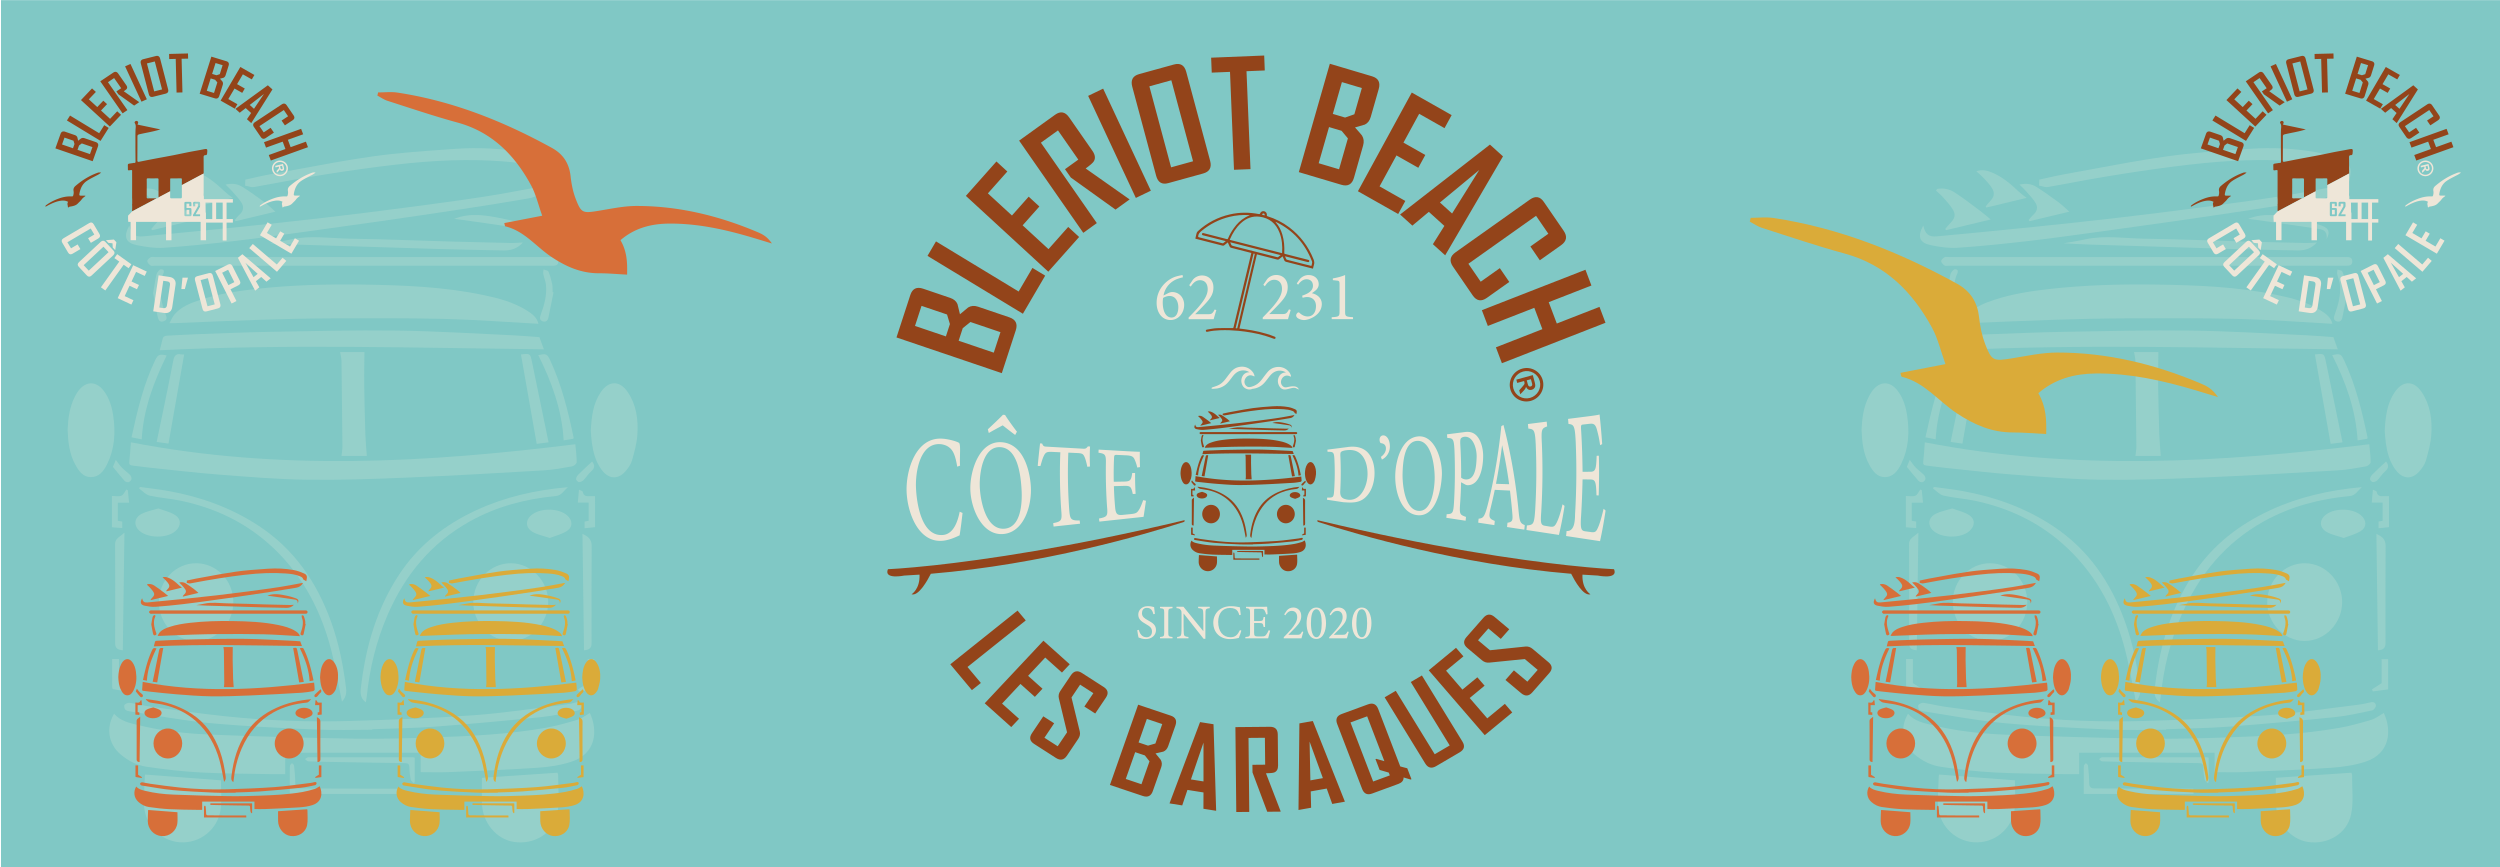 <svg xmlns="http://www.w3.org/2000/svg" xml:space="preserve" id="Calque_1" x="0" y="0" version="1.1" viewBox="0 0 833.39 289.13"><style>.st1{fill:#93441a}.st2{fill:#eee6d8}.st3{fill:#95d0ca}.st4{fill:#d76f39}.st5{fill:#daab39}</style><path d="M.33.04h833.39v289.13H.33z" style="fill:#80c8c5"/><path d="m323.99 230.06-7.2-8.61 22.41-17.91 2.74 3.28-19.42 15.52 4.46 5.33zM337.11 242.37l-8.85-7.93 19.57-20.86 8.77 7.86-2.59 2.76-5.58-5-5.71 6.09 4.8 4.3-2.54 2.71-4.8-4.3-6.14 6.54 5.66 5.07zM355.66 251.92c-.97 1.44-2.18 1.69-3.65.75l-7.28-4.68c-1.45-.93-1.7-2.12-.73-3.56l3.79-5.64 3.62 2.32-3.24 4.82 4.42 2.84 3.12-4.64-2.74-11.37q-.285-1.245.48-2.4l3.54-5.26c.98-1.45 2.19-1.71 3.64-.78l7.28 4.68c1.46.94 1.71 2.13.75 3.56l-3.56 5.29-3.62-2.32 3-4.46-4.42-2.84-2.87 4.28 2.76 11.34c.2.82.03 1.63-.5 2.43zM384.29 263.73c-.57 1.63-1.69 2.17-3.36 1.6L370 261.67l9.41-26.76 10.86 3.65c1.62.54 2.14 1.64 1.57 3.28l-2.42 6.89q-.48 1.365-1.62 1.83c-.11.04-.97.24-2.6.6 1.1 1.3 1.67 2 1.72 2.11.44.75.5 1.59.17 2.52zm-3.78-2.3 2.68-7.63-1.55-1.98-3.22-1.08-3.14 8.93zm4.65-13.58 2.28-6.48-5.13-1.72-2.76 7.85 3.15 1.06zM405.41 270.28l-4.24-.67.02-5.44-5.35-.85-1.74 5.17-4.22-.67.01-.07 10.15-27.03 4.49.71zm-4.22-9.79v-12.93L397 259.83zM426.95 270.56l-4.51.04-4.91-13.1-.03-2.55 4.25-.04-.09-8.97-5.46.05.25 24.66-4.33.04-.29-28.3 11.49-.11c1.74-.02 2.62.84 2.63 2.58l.1 10.29c.01 1.19-.39 1.97-1.22 2.33-.44.19-1.38.28-2.81.3zM448.33 267.24l-4.22.76-1.84-5.13-5.33.95.13 5.44-4.2.75-.01-.07.3-28.79 4.48-.8zm-7.34-7.84-4.43-12.19.26 12.93zM470.52 259.76l-.28.1-2.34-.69c.01 1-.55 1.71-1.69 2.13l-8.8 3.23c-1.6.59-2.72.08-3.34-1.54l-8.31-21.64c-.62-1.63-.12-2.74 1.52-3.34l8.75-3.21c1.64-.6 2.77-.09 3.4 1.54l7.36 19.16 2.33.61zm-7.21-1.28-.36-.93-3.05-.89-1.38-3.61.24-.09 2.73.78-5.74-14.95-5.56 2.04 7.56 19.69zM487.52 247.23c.91 1.48.6 2.66-.92 3.56l-7.88 4.62c-1.5.88-2.71.58-3.61-.9l-13.53-22.05 3.71-2.18 12.98 21.15 5-2.93-12.98-21.15 3.71-2.18zM504.12 237.5l-9.17 7.57-18.67-21.62 9.09-7.5 2.47 2.86-5.78 4.77 5.45 6.31 4.97-4.11 2.42 2.8-4.97 4.11 5.86 6.78 5.87-4.84zM516.17 220.73q2.01 1.68.3 3.63l-5.68 6.46c-1.13 1.29-2.37 1.37-3.71.25l-5.23-4.39 2.82-3.21 4.48 3.76 3.45-3.92-4.31-3.62-11.88 1.2c-.87.08-1.66-.18-2.37-.77l-4.88-4.1c-1.35-1.13-1.45-2.34-.32-3.63l5.67-6.46c1.14-1.3 2.38-1.39 3.7-.28l4.91 4.12-2.82 3.21-4.14-3.47-3.45 3.92 3.97 3.33 11.85-1.23c.86-.09 1.66.18 2.4.8zM336.47 105.78c2.14.73 2.85 2.18 2.14 4.35l-4.65 14.26-35.11-11.9 4.62-14.17c.69-2.11 2.11-2.81 4.27-2.08l9.04 3.07c1.2.41 2 1.1 2.41 2.08.06.14.33 1.26.82 3.37 1.68-1.44 2.59-2.19 2.73-2.27.97-.58 2.07-.67 3.3-.25zm-2.96 4.95-10.01-3.39-2.56 2.05-1.37 4.2 11.71 3.97zm-17.81-5.89-8.5-2.88-2.18 6.69 10.3 3.49 1.34-4.11zM348.42 91.89l-7.43 12.7-31.8-19.29 2.83-4.83 27.55 16.71 4.6-7.87zM359.73 79l-10.28 11.57-27.47-25.27 10.19-11.47 3.63 3.34-6.48 7.29 8.02 7.38 5.58-6.28 3.56 3.28-5.58 6.28 8.62 7.93 6.57-7.4zM376.57 66.48l-4.71 3.39-14.91-10.7-1.93-2.77 4.44-3.19-6.78-9.74-5.69 4.1 18.64 26.8-4.51 3.25-21.39-30.74 11.98-8.62c1.81-1.3 3.38-1.02 4.69.87l7.78 11.18c.9 1.3 1.05 2.45.46 3.45q-.495.795-2.73 2.4zM383.64 63.57l-5 2.41-15.9-34.02 5-2.41zM403.41 53.63c.59 2.21-.19 3.62-2.35 4.21l-11.59 3.2c-2.11.59-3.47-.23-4.06-2.44l-7.96-29.67c-.6-2.23.16-3.63 2.27-4.22l11.59-3.2c2.16-.6 3.54.22 4.13 2.45zm-5.7.13-7.24-27-7.32 2.02 7.24 27zM421.62 23.49l-6.09.25 1.33 32.64-5.5.22-1.33-32.64-6.09.25-.2-4.98 17.69-.72zM451.35 59.26c-.63 2.2-2.03 2.98-4.19 2.34l-14.19-4.22 10.34-36.13 14.09 4.19c2.1.63 2.84 2.05 2.2 4.26l-2.66 9.3c-.35 1.23-1 2.07-1.96 2.53-.13.06-1.22.38-3.28.95 1.48 1.66 2.26 2.56 2.33 2.7.61.97.73 2.08.37 3.34zm-4.97-2.83 2.95-10.3-2.11-2.53-4.18-1.24-3.45 12.05zm5.1-18.33 2.5-8.75-6.65-1.98-3.03 10.6 4.09 1.22zM466.09 71.34l-13.42-7.59 17.95-32.9 13.29 7.52-2.37 4.35-8.45-4.79-5.24 9.61 7.28 4.12-2.33 4.27-7.28-4.12-5.63 10.32 8.58 4.86zM481.76 85.11l-4.1-3.71 3.83-6.09-5.18-4.69-5.49 4.59-4.08-3.69.06-.07 29.88-23.25 4.35 3.93zm2.3-13.94 9.06-14.51-13.11 10.85zM495.63 99.31c-1.85 1.31-3.42 1.02-4.71-.86l-6.6-9.63c-1.25-1.83-.96-3.4.89-4.71l24.77-17.57c1.86-1.32 3.42-1.06 4.67.77l6.61 9.63c1.29 1.88 1 3.48-.86 4.8l-7.09 5.03-3.15-4.6 5.99-4.25-4.1-5.98-22.55 15.99 4.1 5.98 6.38-4.52 3.15 4.6zM500.67 121.08l-2-5.3 15.49-6.05-2.69-7.12-15.49 6.05-1.99-5.26 34.53-13.48 1.99 5.26-14.23 5.55 2.69 7.12 14.23-5.55 2 5.3zM514.29 126.77c-.79-2.97-3.85-4.71-6.84-3.89s-4.77 3.89-3.98 6.86 3.85 4.71 6.84 3.89 4.77-3.89 3.98-6.86m-9.82 2.69c-.64-2.42.81-4.93 3.25-5.6s4.94.75 5.58 3.18c.64 2.42-.81 4.93-3.25 5.6s-4.93-.75-5.58-3.18" class="st1"/><path d="M507.69 130.5q.54-.57.72-.87.195-.3.3-.72c.2.46.46.77.79.94s.7.19 1.12.08c.32-.09.59-.25.8-.48q.315-.345.36-.78c.03-.29-.04-.73-.19-1.31l-.62-2.32-5.49 1.51.29 1.1 2.29-.63.06.22q.105.375.09.57a.9.9 0 0 1-.14.39c-.08.13-.3.4-.65.8l-.98 1.12.35 1.32zm1.48-2.9-.22-.81 1.39-.38.23.86c.12.45.18.72.2.81.02.19-.02.34-.1.47a.68.68 0 0 1-.41.27c-.16.05-.31.05-.44 0a.58.58 0 0 1-.31-.25c-.09-.12-.2-.44-.34-.97" class="st1"/><path d="M384.49 204.75c-.27-1.07-.7-2.12-2.17-2.12-1.22 0-1.64.92-1.64 1.76 0 1.12.69 1.68 1.98 2.38 1.87 1 2.69 1.75 2.69 3.28 0 1.7-1.42 2.99-3.43 2.99-.94 0-1.75-.27-2.39-.53-.12-.45-.31-1.55-.42-2.43l.48-.13c.31 1.08 1 2.49 2.62 2.49 1.12 0 1.81-.81 1.81-1.86 0-1.25-.64-1.75-2.01-2.52-1.64-.92-2.56-1.7-2.56-3.2 0-1.44 1.16-2.8 3.22-2.8.87 0 1.73.24 2.06.31.06.58.12 1.23.25 2.28zM386.69 212.8v-.45c1.28-.15 1.41-.21 1.41-1.59v-6.42c0-1.39-.12-1.46-1.41-1.6v-.45h4.18v.45c-1.3.15-1.42.21-1.42 1.6v6.42c0 1.39.12 1.44 1.42 1.59v.45zM403.24 202.74c-1 .11-1.33.28-1.37 1.02-.02.52-.05 1.2-.05 2.7v6.49h-.59l-6.68-8.46v4.04c0 1.46.05 2.18.08 2.65.03.83.42 1.07 1.55 1.16v.45h-3.79v-.45c.97-.08 1.34-.32 1.41-1.12.05-.52.08-1.25.08-2.72v-4.13c0-.45-.03-.71-.31-1.07-.3-.4-.62-.5-1.39-.58v-.45h2.34l6.62 8.14v-3.96c0-1.5-.03-2.2-.08-2.69-.05-.73-.41-.95-1.65-1.04v-.45h3.86v.47zM413.81 210.22c-.22.78-.62 1.94-.86 2.44-.45.1-1.67.39-2.86.39-3.73 0-5.64-2.57-5.64-5.4 0-3.3 2.42-5.58 5.92-5.58 1.34 0 2.44.29 2.95.37.06.73.17 1.7.3 2.51l-.48.11c-.31-1.08-.69-1.75-1.48-2.09-.41-.19-1.05-.31-1.64-.31-2.58 0-3.93 1.97-3.93 4.64 0 3.12 1.56 5.13 4.09 5.13 1.59 0 2.37-.76 3.17-2.38zM423.41 210.23c-.09.42-.52 2.09-.67 2.57h-7.59v-.45c1.45-.11 1.56-.26 1.56-1.59v-6.39c0-1.44-.17-1.52-1.34-1.63v-.45h4.78c1.47 0 2.08-.02 2.26-.03.02.4.08 1.62.14 2.48l-.47.08c-.14-.55-.3-.89-.47-1.23-.25-.53-.61-.65-1.55-.65h-1.48c-.48 0-.52.05-.52.52v3.57h1.73c1.17 0 1.25-.24 1.44-1.34h.48v3.33h-.48c-.2-1.16-.33-1.33-1.45-1.33h-1.72v3.22c0 1.13.34 1.23 1.12 1.25h1.45c.95 0 1.11-.15 1.45-.57.3-.34.62-1 .84-1.49zM434.46 210.65c-.2.73-.47 1.55-.62 2.15h-5.89v-.39c.86-.87 1.8-1.83 2.56-2.75.98-1.2 1.92-2.49 1.92-3.9 0-1.34-.69-2.12-1.83-2.12-1.08 0-1.75.87-2.15 1.5l-.36-.34.89-1.31c.48-.57 1.23-.97 2.14-.97 1.48 0 2.65 1.05 2.65 2.8 0 1.38-.48 2.35-1.97 3.91-.67.73-1.65 1.71-2.33 2.38h2.98c.84 0 1.08-.08 1.61-1.1zM438.82 202.53c2.34 0 3.22 2.72 3.22 5.23 0 2.36-.87 5.24-3.22 5.24-2.39 0-3.26-2.67-3.26-5.23-.01-2.36.88-5.24 3.26-5.24m0 .57c-1.45 0-1.81 2.38-1.81 4.64s.44 4.69 1.81 4.69c1.41 0 1.78-2.41 1.78-4.67 0-2.28-.39-4.66-1.78-4.66M449.61 210.65c-.2.73-.47 1.55-.62 2.15h-5.89v-.39c.86-.87 1.8-1.83 2.56-2.75.98-1.2 1.92-2.49 1.92-3.9 0-1.34-.69-2.12-1.83-2.12-1.08 0-1.75.87-2.15 1.5l-.36-.34.89-1.31c.48-.57 1.23-.97 2.14-.97 1.48 0 2.65 1.05 2.65 2.8 0 1.38-.48 2.35-1.97 3.91-.67.73-1.65 1.71-2.33 2.38h2.98c.84 0 1.08-.08 1.61-1.1zM453.96 202.53c2.34 0 3.22 2.72 3.22 5.23 0 2.36-.87 5.24-3.22 5.24-2.39 0-3.26-2.67-3.26-5.23 0-2.36.89-5.24 3.26-5.24m0 .57c-1.45 0-1.81 2.38-1.81 4.64s.44 4.69 1.81 4.69c1.41 0 1.78-2.41 1.78-4.67 0-2.28-.39-4.66-1.78-4.66" class="st2"/><path d="M394.92 173.39c-38.32 9.17-67.04 13.25-83.4 15.04-10.13 1.1-15.52 1.32-15.52 1.32-1.51 3.55 5.42 2.12 5.42 2.12 1.71-.09 3.41-.19 5.11-.31.21 4.84-2.66 6.55-2.66 6.55 2.36.69 5.28-4.55 6.43-6.84 37.3-3.11 71.35-13.09 84.51-17.32.05-.2.08-.38.11-.56M439.13 173.39c38.32 9.17 67.04 13.25 83.4 15.04 10.13 1.1 15.52 1.32 15.52 1.32 1.51 3.55-5.42 2.12-5.42 2.12-1.71-.09-3.41-.19-5.11-.31-.21 4.84 2.66 6.55 2.66 6.55-2.36.69-5.28-4.55-6.43-6.84-37.3-3.11-71.35-13.09-84.51-17.32-.05-.2-.08-.38-.11-.56M417.15 84.33c-.6-.16-1.18-.31-1.75-.45-1.69-.43-3.39-.85-5.07-1.3-.15-.04-.32-.2-.4-.35-.23-.45-.42-.92-.64-1.42-.4.32-.78.62-1.14.93-.19.16-.38.21-.62.14-2.92-.75-5.84-1.5-8.76-2.24-.09-.02-.18-.05-.3-.09.13-.57.28-1.13.39-1.69.06-.32.21-.56.44-.78 3.1-2.84 6.68-4.69 10.71-5.61 3.22-.74 6.46-.73 9.69-.1.2.04.29.01.36-.21.21-.59.8-.89 1.38-.74.57.15.98.73.88 1.33-.04.25.07.29.24.35 2.61.82 5.04 2.03 7.24 3.7 3.64 2.76 6.32 6.3 8.06 10.61.26.65.37 1.27.13 1.95-.13.38-.19.78-.3 1.2-.6-.15-1.18-.29-1.75-.44-2.41-.61-4.81-1.23-7.22-1.84-.3-.08-.49-.22-.6-.52-.16-.43-.36-.84-.56-1.3-.38.3-.74.57-1.08.87-.24.22-.48.26-.79.18-2.15-.56-4.3-1.11-6.46-1.66-.06-.02-.13-.03-.24-.05-1.94 8.23-3.88 16.46-5.82 24.72.55.07 1.08.13 1.6.2 3.4.46 6.74 1.16 9.96 2.43.04.02.09.03.13.05.31.13.41.3.33.54-.08.22-.29.27-.59.17-.98-.34-1.95-.71-2.95-1-2.89-.84-5.84-1.34-8.82-1.63-1.99-.19-3.98-.27-5.98-.2-1.46.05-2.92.19-4.36.52-.27.06-.46-.03-.51-.25-.05-.23.07-.43.36-.48 1.11-.17 2.23-.42 3.35-.47 1.73-.08 3.47-.04 5.2-.03.26 0 .28-.14.32-.32.79-3.32 1.59-6.63 2.38-9.95 1.16-4.83 2.31-9.65 3.47-14.48.05-.07.07-.15.09-.29m10.21.06c.02-.07.04-.11.04-.14.14-2.28-.04-4.52-.86-6.66-1.2-3.15-3.45-4.94-6.69-5.35-2.37-.3-4.41.52-6.17 2.13-1.65 1.5-2.8 3.37-3.69 5.43-.02.04-.02.09-.04.16 5.82 1.47 11.61 2.95 17.41 4.43m-10.74-12.65c-.13-.02-.21-.03-.3-.04-2.16-.11-4.3.06-6.41.57-3.5.85-6.64 2.44-9.44 4.77-.55.46-.99.94-1.06 1.71-.02.21 0 .28.2.33 2.61.66 5.23 1.33 7.84 2 .09.02.21.06.27.02.29-.21.57-.44.88-.69-.1-.04-.13-.06-.16-.07-1.92-.49-3.84-.98-5.75-1.47-.56-.14-1.12-.28-1.68-.43-.27-.07-.39-.27-.32-.48.08-.24.26-.32.49-.25l.11.03c2.56.65 5.12 1.31 7.68 1.97.2.05.29.02.38-.18q.78-1.83 1.92-3.42c1.05-1.48 2.28-2.75 3.86-3.63.45-.28.95-.49 1.49-.74m20.55 16.91c.06-.24.1-.45.16-.65.09-.32.13-.62-.01-.95-2.32-5.92-6.27-10.25-11.84-12.99-.09-.05-.19-.08-.29-.12.02.1.05.15.1.2 1.05 1.16 1.73 2.53 2.18 4.04.59 1.99.75 4.03.65 6.1-.01.22.02.32.25.37 2.17.54 4.34 1.1 6.51 1.66.42.11.85.21 1.27.33.23.06.35.22.3.47-.04.22-.23.31-.48.26-.04-.01-.07-.02-.11-.02l-6.21-1.59c-.41-.1-.82-.21-1.3-.32.14.33.27.58.37.85.07.2.19.28.38.32 1.86.47 3.71.94 5.56 1.42.83.2 1.65.41 2.51.62m-27.08-7.89c.12.29.23.49.3.71.1.33.31.44.62.52 2.82.71 5.64 1.43 8.46 2.15l6.27 1.59c.09.02.22.05.29.01.28-.2.54-.43.87-.69-5.63-1.44-11.18-2.85-16.81-4.29m1.81 28.63c.49.15.53.14.64-.31.64-2.73 1.29-5.46 1.93-8.19 1.15-4.9 2.31-9.79 3.46-14.69.12-.52.24-1.04.37-1.58-.16-.03-.28-.06-.43-.09-1.99 8.31-3.98 16.58-5.97 24.86m9.67-37.59c.07-.37-.06-.6-.34-.64-.27-.04-.44.1-.49.43.27.07.54.14.83.21" class="st1"/><path d="M389.36 97.75c.47-.25.97-.39 1.42-.39 2.35 0 3.97 1.91 3.97 4.25 0 2.76-1.91 5.07-4.57 5.07-2.62 0-4.61-2.23-4.61-5.74 0-4.73 3.48-7.72 6.14-8.66.49-.18 1.6-.44 2.5-.6l.13.76c-.71.16-1.75.46-2.42.78-1.35.64-3.46 2.16-4.06 5.3zm.53.92c-.89 0-1.64.34-2.15.64-.09.41-.13.99-.13 1.56 0 2.87 1.04 4.98 2.93 4.98 1.73 0 2.26-1.88 2.26-3.42-.01-1.9-.89-3.76-2.91-3.76M405.47 103.35c-.29 1.03-.66 2.2-.89 3.05h-8.35v-.55c1.22-1.24 2.55-2.59 3.63-3.9 1.4-1.7 2.73-3.54 2.73-5.53 0-1.91-.98-3.01-2.59-3.01-1.53 0-2.48 1.24-3.06 2.14l-.51-.48 1.26-1.86a3.98 3.98 0 0 1 3.04-1.38c2.11 0 3.77 1.49 3.77 3.97 0 1.95-.69 3.33-2.79 5.56-.95 1.03-2.35 2.43-3.3 3.38h4.23c1.2 0 1.53-.11 2.28-1.56zM430.26 103.32c-.29 1.04-.67 2.22-.89 3.08h-8.43v-.56c1.23-1.25 2.57-2.62 3.67-3.94 1.41-1.72 2.75-3.57 2.75-5.59 0-1.92-.98-3.04-2.62-3.04-1.54 0-2.51 1.25-3.09 2.16l-.51-.49 1.27-1.88c.69-.81 1.77-1.39 3.06-1.39 2.12 0 3.8 1.51 3.8 4.01 0 1.97-.69 3.36-2.82 5.61-.96 1.04-2.37 2.46-3.33 3.41h4.27c1.21 0 1.54-.12 2.3-1.58zM432.28 94.47l1.05-1.46c.65-.74 1.68-1.32 2.89-1.32 2.04 0 3.38 1.32 3.38 3.08 0 .7-.29 1.25-.69 1.72-.36.39-.94.81-1.59 1.25 2.08.46 3.31 1.88 3.31 3.57 0 3.78-4.29 5.38-5.88 5.38-1.05 0-2.01-.46-2.33-.81-.27-.3-.34-.51-.34-.76.02-.37.31-.72.51-.88.18-.14.38-.16.58.02.6.56 1.5 1.23 2.77 1.23 1.61 0 2.75-1.25 2.75-3.5-.02-2.13-1.52-2.97-2.95-2.97-.51 0-1.14.14-1.5.25l-.16-.7c1.99-.67 3.6-1.6 3.6-3.31 0-1.37-.85-2.16-2.15-2.16-1.25 0-2.21.95-2.8 1.83zM443.93 106.4v-.65c2.48-.16 2.62-.28 2.62-2.02v-8.9c0-1.18-.16-1.23-1.14-1.32l-1.1-.12v-.58c1.48-.25 2.95-.63 4.09-1.14v12.05c0 1.76.13 1.85 2.64 2.02v.65h-7.11zM432.65 129.33c-.04-.05-.07-.09-.12-.13-.33-.26-.75-.4-1.27-.42-.69-.03-1.35.11-1.99.25l-.11.02c-.37.08-.73.14-1.09-.02-.64-.27-1.21-1.08-1.02-2.05.13-.66.56-1.26 1.11-1.56.47-.26 1-.29 1.53-.09.09.03.18.07.27.1l.4.15-.03-.26v-.07c0-.06-.01-.11-.03-.17-.04-.08-.07-.16-.11-.24-.09-.22-.19-.44-.33-.63-1.2-1.63-3.1-2.26-5.09-1.68-.88.25-1.66.8-2.36 1.66-.48.59-.95 1.21-1.4 1.81l-.34.45c-.81 1.08-1.72 1.8-2.76 2.21-.23.09-.47.17-.68.25l-.24.05c-.37.08-.73.14-1.09-.02-.64-.27-1.21-1.08-1.02-2.05.13-.66.56-1.26 1.11-1.56.47-.26 1-.29 1.53-.09.09.03.18.07.28.11l.39.15-.03-.26v-.07c0-.05-.01-.11-.03-.17-.04-.08-.07-.16-.11-.24-.09-.22-.19-.44-.33-.63-1.2-1.63-3.1-2.26-5.09-1.68-.88.25-1.65.8-2.36 1.66-.48.59-.94 1.2-1.39 1.8l-.35.46c-.81 1.08-1.72 1.8-2.76 2.21-.34.13-.7.26-1.05.37-.18.06-.36.12-.54.19-.05.02-.1.04-.14.07l-.05.03-.09.11.04.22.16.03c.05.01.11.03.17.02l.34-.02c.32-.02.65-.04.98-.08 1.3-.18 2.43-.72 3.35-1.59.57-.54 1.05-1.18 1.53-1.81l.08-.11c.42-.55.85-1.13 1.38-1.57.96-.81 2.06-1.11 3.29-.89.45.08.88.26 1.33.57-.93-.08-1.85.4-2.31 1.27-.55 1.04-.54 2.14.03 3.18.47.86 1.65 1.41 2.67 1.24.24-.04.41-.11.54-.18l.07-.01c.07-.01.15-.01.22-.02 1.3-.18 2.43-.72 3.35-1.59.57-.54 1.05-1.18 1.53-1.81l.08-.1c.42-.55.85-1.13 1.38-1.58.96-.81 2.06-1.11 3.29-.89.45.08.88.27 1.33.57-.94-.08-1.85.4-2.31 1.27-.55 1.04-.54 2.14.03 3.18.51.92 1.3 1.32 2.28 1.16.39-.06.78-.16 1.16-.26.13-.03.27-.07.4-.1.53-.13 1.01-.23 1.49-.12.16.04.31.11.49.19.09.04.18.08.28.12l.56.22z" class="st2"/><path d="M434.93 180.16c.66 1.42.49 3.23-1.46 3.86-.86.28-1.79.42-2.7.48-2.32.16-4.64.25-6.96.34-.75.03-1.51 0-2.29 0v-1.54h-10.74v1.7c-.35 0-.67.01-.99 0-1.9-.04-3.8-.03-5.7-.13-1.43-.08-2.87-.24-4.29-.45-.77-.12-1.49-.47-2.11-1.01-.94-.82-1.14-2.1-.49-3.19.5.58 1.2.73 1.88.89 1.88.46 3.79.68 5.71.76 3.8.16 7.6.26 11.4.32 2.14.03 4.27-.03 6.41-.1 2.93-.1 5.86-.25 8.75-.75.86-.15 1.72-.39 2.56-.64.37-.1.68-.35 1.02-.54M430.85 149.32c-2.51-.14-4.99-.33-7.47-.39-3-.07-6.01-.05-9.02-.04-1.85.01-3.7.05-5.55.11-2.25.07-4.49.17-6.74.26h-.47c.15-.27.24-.51.4-.69.54-.63 1.29-.9 2.03-1.15 1.4-.47 2.84-.69 4.3-.86 2.87-.33 5.75-.4 8.63-.36 3.19.05 6.38.17 9.52.83 1.19.25 2.37.56 3.43 1.22.42.26.82.55.94 1.07M398.55 158.71c11.74 2.28 23.43 1.62 35.23.15.04.48.11.95.11 1.43 0 .11-.22.3-.37.33-.74.13-1.49.27-2.25.32-3.57.21-7.14.42-10.71.57-2.67.11-5.34.21-8.01.18-2.34-.03-4.69-.23-7.03-.41-1.87-.14-3.73-.37-5.59-.56-.42-.04-.84-.11-1.26-.16-.19-.02-.28-.08-.25-.32.06-.49.08-.99.13-1.53M430.93 150.37c.11.32.22.61.35.97-10.15-.11-20.27-.43-30.45.07.09-.33.16-.6.22-.86.04-.22.17-.28.37-.29.74-.03 1.49-.09 2.23-.11 1.97-.07 3.95-.16 5.92-.19 3.35-.06 6.71-.15 10.06-.1 3.08.04 6.15.24 9.23.38.69.02 1.38.09 2.07.13M398.42 141.53c.16.69.43.92 1.09.86 2.55-.24 5.09-.48 7.64-.74 2.21-.23 4.42-.46 6.63-.72 2.19-.26 4.39-.53 6.58-.82 2.09-.27 4.18-.55 6.27-.88 1.52-.23 3.03-.54 4.54-.81.09-.02.19-.03.34-.05-.34.62-.85.91-1.44 1.01-1.75.3-3.5.58-5.25.85-2.22.34-4.44.66-6.66.98-1.9.27-3.81.54-5.71.8-1.89.26-3.79.53-5.68.75-1.86.21-3.73.41-5.6.54-.71.05-1.44-.07-2.14-.21-.92-.19-1.09-.69-.61-1.56M400.77 171.35c0-1.69 1.34-3.07 2.96-3.06 1.63.01 2.94 1.38 2.94 3.08s-1.32 3.08-2.94 3.08c-1.65.01-2.96-1.37-2.96-3.1M425.68 171.35c.02-1.7 1.38-3.08 3.02-3.06 1.6.03 2.93 1.42 2.92 3.08 0 1.68-1.35 3.07-2.96 3.08-1.63.01-2.99-1.41-2.98-3.1M426.37 185.3c2.05-.14 4.01-.27 5.99-.41.01.04.06.13.06.21-.01 1.03.13 2.11-.08 3.1-.33 1.54-1.84 2.41-3.4 2.19-1.4-.2-2.52-1.53-2.56-3.06-.03-.67-.01-1.34-.01-2.03M405.68 185.5c0 .74.07 1.49-.01 2.22a3.03 3.03 0 0 1-3.24 2.68c-1.59-.12-2.84-1.46-2.84-3.09 0-.72.04-1.44.07-2.16 0-.06.03-.12.03-.12 2 .16 3.97.31 5.99.47" class="st1"/><path d="M417.67 181.49c-1.47 0-2.93.05-4.4-.01-2.84-.13-5.68-.25-8.51-.52-2.11-.2-4.2-.6-6.3-.92-.13-.02-.29-.05-.37-.15-.07-.08-.11-.31-.05-.37.09-.1.28-.18.41-.16.58.08 1.14.23 1.72.31 1.96.27 3.91.55 5.87.75 3.28.34 6.57.47 9.86.37 3.26-.1 6.53-.22 9.79-.45 2.43-.18 4.86-.55 7.28-.85.29-.04.59-.1.88-.18.24-.06.43.02.45.25.01.13-.17.36-.29.39-.97.2-1.94.43-2.93.53-2.82.29-5.64.55-8.46.76-1.65.12-3.3.14-4.95.2zM416.14 144.71h-15.69c-.11 0-.25.04-.33-.01-.12-.08-.26-.22-.27-.34-.01-.1.15-.24.26-.31.08-.05.22-.02.33-.02h31.45c.26-.01.55 0 .54.36-.01.33-.27.33-.52.33h-7.04c-2.92-.01-5.82-.01-8.73-.01M435 157.8c.06-1.13.18-2.17.8-3.07.63-.92 1.49-.93 2.12-.01.7 1.03.85 2.21.77 3.42-.05.68-.24 1.36-.43 2.02-.09.31-.3.6-.51.84-.6.69-1.33.64-1.89-.1-.47-.63-.67-1.37-.78-2.13-.04-.35-.06-.7-.08-.97M393.53 157.74c.04-.92.15-1.83.59-2.67.08-.15.16-.29.26-.42.6-.8 1.41-.81 2.02-.01.44.58.65 1.27.75 1.98.19 1.32.12 2.62-.49 3.83-.27.54-.63 1.03-1.28 1.03-.62 0-.96-.47-1.23-.98-.47-.86-.58-1.8-.62-2.76" class="st1"/><path d="M417.17 179.32c-.55-.4-.42-.93-.36-1.45.39-3.11 1.27-6.05 2.99-8.66 1.54-2.35 3.65-3.97 6.13-5.11 2.28-1.05 4.67-1.6 7.26-1.83-.35.31-.5.66-.97.71-2.39.23-4.69.82-6.82 2.01-3 1.68-5.11 4.19-6.5 7.39-.9 2.07-1.43 4.24-1.66 6.49-.01.14-.04.28-.07.45M415.28 179.27c-.31-1.46-.54-2.98-.95-4.45-.87-3.15-2.42-5.9-4.85-8.06-2.01-1.78-4.34-2.85-6.91-3.4-.84-.18-1.7-.23-2.53-.42-.3-.07-.56-.37-.83-.56.02-.04.04-.09.05-.13.78.11 1.55.19 2.32.33 2.52.46 4.91 1.32 7.09 2.75 2.79 1.83 4.6 4.44 5.74 7.6.62 1.72.97 3.5 1.19 5.31.06.46-.1.78-.32 1.03M417.25 159.79h-2.01c.03-.26.08-.5.07-.75-.02-2.25-.04-4.5-.07-6.76 0-.24-.07-.47-.11-.72h1.93c-.01.9-.03 1.78-.02 2.66q.03 1.95.09 3.9c.02.53.07 1.07.12 1.67M431.7 136.42c-.58-.25-1.35-.56-2.16-.71-1.7-.3-3.48-.39-5.28-.27l-.58.04c-1.97.14-4 .28-5.99.56-2 .29-4.03.66-5.99 1.03-.74.14-1.49.28-2.23.41-.39.07-.78.16-1.17.25l-.53.12-.16.04-.02.48.18.03c.04.01.08.02.13.03.09.03.19.05.3.05.03 0 .07 0 .1-.01 4.26-.82 7.81-1.38 11.15-1.77 3.22-.38 5.91-.46 8.47-.28.96.07 1.99.17 2.95.58.3.13.54.25.64.55.05.14.18.2.29.26.03.02.07.03.1.05l.26.16.06-.3c.15-.61.11-1.03-.52-1.3M429.62 142.87c-.42.48-.95.64-1.53.63q-2.625-.045-5.25-.12c-2.99-.09-5.98-.19-8.97-.28-1.44-.04-2.87-.08-4.32-.17.57-.1 1.14-.18 1.7-.31 1.56-.34 3.12-.08 4.67-.06 2.69.04 5.38.15 8.07.23 1.58.04 3.15.08 4.73.11.31.02.6-.01.9-.03M431.65 158.71c-.33.04-.62.08-.94.12-.42-2.36-.83-4.71-1.25-7.07-.01 0 .01-.02.04-.02.7-.08.7-.08.84.63.44 2.09.87 4.18 1.31 6.34M402.77 151.74c-.41 2.36-.82 4.69-1.24 7.07-.3-.04-.6-.08-.94-.13.16-.78.32-1.53.47-2.28.28-1.38.58-2.76.84-4.14.07-.4.22-.6.63-.51.08.01.17-.01.24-.01" class="st1"/><path d="M431.75 166.29c-.48-.16-.94-.25-1.33-.47-.63-.35-.63-.99-.04-1.41.73-.52 2.08-.49 2.74.07.47.4.49.95-.03 1.27-.42.25-.89.37-1.34.54M399.52 138.63c.49-.09.98.01 1.38.27.72.47 1.4 1 2.1 1.51.25.19.49.4.77.64-1.22.29-2.38.57-3.54.85-.02-.03-.04-.06-.06-.1.14-.17.28-.34.43-.5.31-.32.41-.61.19-1-.2-.36-.49-.66-.76-.97-.18-.21-.4-.38-.6-.57.03-.05.06-.09.09-.13M400.72 163.95c.44.16.91.27 1.3.5.54.33.53.89.05 1.3-.68.59-2.19.57-2.85-.04-.47-.43-.41-1.03.2-1.34.38-.19.83-.27 1.3-.42M410 140.43c-1.1.26-2.13.51-3.16.76-.02-.03-.04-.07-.06-.1.12-.14.22-.29.36-.41.3-.26.39-.6.2-.93-.2-.34-.49-.63-.75-.93-.15-.17-.32-.32-.54-.54.55-.13.97-.05 1.32.17.61.38 1.2.81 1.78 1.24.29.21.54.46.85.74" class="st1"/><path d="M406.61 139.34c-1.12.27-2.15.52-3.19.76-.02-.03-.04-.05-.06-.08.12-.14.23-.3.36-.43.29-.3.38-.6.17-.97-.17-.29-.4-.54-.63-.79-.18-.2-.39-.37-.64-.61.52-.17.9-.04 1.27.12.81.34 1.46.91 2.1 1.5.18.17.38.3.62.5M433.61 158.43l-.76.13c-.14-2.43-.95-4.63-2.01-6.76.63-.14.7-.11.96.44.9 1.93 1.41 4 1.84 6.08 0 .03-.02.05-.03.11M401.38 151.83c-1.02 2.09-1.84 4.24-1.98 6.65-.27-.05-.53-.11-.81-.16.47-2.13.96-4.21 1.89-6.14.21-.43.37-.48.9-.35M419.82 186.16c.01.2.01.3.02.42h-8.7v-1.78c0-.15-.01-.31.02-.46.01-.07.1-.14.15-.2.06.06.16.13.17.2.05.46.09.92.1 1.38 0 .32.12.43.42.43 1.01 0 2.01.01 3.02.02 1.58-.01 3.17-.01 4.8-.01M421.04 183.7v1.95c-.03.02-.06.05-.09.07-.08-.09-.21-.18-.23-.28-.06-.31-.1-.64-.11-.96 0-.27-.1-.34-.35-.35-1.7-.02-3.4-.05-5.1-.08-.86-.02-1.71-.03-2.57-.06-.08 0-.17-.12-.25-.18.08-.05.17-.14.25-.14 2.77-.01 5.54-.01 8.3 0 .05 0 .08.02.15.03M397.69 166.15c-.2.14-.4.29-.4.65.01 2.25.01 4.66 0 7.83 0 .34.15.51.49.55l.12.02.13-9.32-.18.15c-.05.04-.1.08-.16.12M435.07 166.95c0-.43-.16-.69-.57-.9l-.16-.08.12 9.23.12-.01c.49-.05.49-.4.49-.63v-.57c-.01-2.32-.02-4.7 0-7.04M424.17 141c1.27-.52 2.55-.28 3.83-.03.69.14 1.37.33 2.03.57.55.2.65.52.36 1.06.09-.74-.38-.78-.79-.84-1.59-.24-3.19-.46-4.78-.69-.22-.02-.44-.04-.65-.07M400.31 146.89c.08-.49.16-.99.27-1.49.03-.15.16-.28.28-.39.05-.04.19-.02.26.03.04.02.05.17.03.23-.5 1.07-.24 2.11.09 3.14.08.25.3.57-.1.7-.39.13-.44-.24-.5-.5-.13-.55-.22-1.12-.33-1.72M432.04 146.82c-.13.66-.26 1.32-.4 1.98-.05.25-.21.4-.46.31-.27-.09-.24-.31-.15-.54.28-.76.49-1.54.41-2.36-.03-.29-.15-.56-.21-.85-.02-.11.01-.24.02-.36.13.05.35.07.39.16.13.31.22.65.29.98.04.21.03.43.04.65.03.02.05.03.07.03M435.34 165.43c-.28.03-.54.06-.83.09v-.53c.09-.02.2-.04.32-.06v-1.44h-.86c.03-.35.06-.65.09-1.03.13.07.29.1.3.17.07.38.32.36.59.34.12-.01.24 0 .39 0zM397.04 162.96c.27 0 .54.06.75-.02.17-.07.26-.32.39-.49.04.02.08.04.12.05.03.31.06.62.1.99h-.89v1.44c.12.02.22.04.35.06v.51c-.27-.02-.53-.04-.82-.06zM397.06 175.88h.54v1.91c.26.16.53.33.79.49-.02.06-.04.12-.06.17-.4-.06-.81-.12-1.21-.19-.03-.01-.06-.11-.07-.16.01-.72.01-1.45.01-2.22M435.27 178.29c-.4.05-.81.11-1.22.16-.02-.06-.04-.11-.06-.17.25-.16.5-.32.76-.48v-1.91h.52zM435.1 160.23c.24.3.21.54-.09.79-.22.19-.38.47-.59.68-.09.09-.25.17-.37.16-.08 0-.23-.16-.23-.24 0-.12.09-.27.19-.36.36-.36.73-.69 1.09-1.03M397.12 160.66c.06-.14.11-.28.23-.55.18.24.32.45.49.62.2.2.44.36.64.57.08.08.13.23.11.33a.36.36 0 0 1-.24.24.4.4 0 0 1-.32-.11c-.3-.35-.59-.71-.91-1.1" class="st1"/><path d="M196.64 237.68c2.77 5.97 2.05 13.57-6.16 16.25-3.63 1.18-7.54 1.75-11.36 2.01-9.74.66-19.51 1.04-29.26 1.44-3.16.13-6.33.02-9.62.02v-6.48H95.07v7.15c-1.48 0-2.82.02-4.15 0-7.99-.16-15.99-.14-23.97-.56-6.03-.32-12.06-1.01-18.03-1.9-3.25-.49-6.27-1.99-8.85-4.24-3.96-3.45-4.78-8.82-2.04-13.44 2.11 2.44 5.06 3.06 7.92 3.76 7.9 1.94 15.96 2.86 24.03 3.19 15.97.65 31.95 1.09 47.93 1.35 8.98.14 17.97-.11 26.95-.42 12.31-.43 24.63-1.03 36.81-3.15 3.63-.63 7.22-1.63 10.76-2.7 1.49-.45 2.81-1.51 4.21-2.28M179.49 107.94c-10.57-.57-20.98-1.38-31.41-1.63-12.64-.31-25.28-.22-37.93-.18-7.78.03-15.57.22-23.35.47-9.45.3-18.89.74-28.34 1.11-.52.02-1.03 0-1.97 0 .64-1.13 1.03-2.14 1.68-2.89 2.29-2.64 5.41-3.8 8.55-4.84 5.89-1.96 11.97-2.9 18.09-3.6 12.07-1.38 24.18-1.69 36.3-1.51 13.42.21 26.83.72 40.05 3.49 5.02 1.05 9.98 2.34 14.42 5.12 1.74 1.08 3.43 2.29 3.91 4.46M43.63 147.45c49.37 9.58 98.56 6.81 148.16.64.18 2.01.46 4.01.45 6.01 0 .48-.94 1.27-1.54 1.37-3.13.55-6.28 1.15-9.44 1.33-15.01.88-30.03 1.76-45.06 2.39-11.22.47-22.45.89-33.67.74-9.86-.13-19.71-.96-29.55-1.72-7.86-.6-15.69-1.55-23.53-2.36-1.76-.18-3.52-.45-5.28-.65-.79-.09-1.2-.32-1.07-1.33.26-2.06.35-4.15.53-6.42M179.82 112.39c.48 1.33.94 2.58 1.48 4.06-42.68-.48-85.25-1.8-128.06.31.36-1.4.69-2.5.92-3.63.19-.92.7-1.19 1.54-1.23 3.13-.14 6.26-.36 9.39-.47 8.3-.3 16.6-.66 24.9-.81 14.1-.25 28.21-.61 42.31-.42 12.94.17 25.88 1 38.82 1.58 2.9.13 5.81.41 8.7.61M43.11 75.19c.68 2.92 1.82 3.86 4.6 3.6 10.71-1.01 21.42-2.03 32.12-3.13 9.3-.95 18.59-1.95 27.87-3.03 9.23-1.07 18.45-2.23 27.67-3.44 8.8-1.16 17.6-2.33 26.37-3.68 6.39-.98 12.73-2.27 19.09-3.41.39-.07.79-.11 1.41-.2-1.44 2.62-3.59 3.81-6.05 4.24-7.35 1.27-14.72 2.45-22.1 3.57-9.34 1.43-18.68 2.79-28.03 4.14q-12.015 1.725-24.03 3.36c-7.96 1.08-15.92 2.22-23.9 3.14-7.83.9-15.68 1.72-23.54 2.25-2.97.2-6.05-.27-9-.88-3.78-.78-4.5-2.87-2.48-6.53M52.96 200.63c0-7.1 5.62-12.91 12.45-12.87 6.87.04 12.36 5.79 12.37 12.95 0 7.13-5.56 12.96-12.36 12.97-6.93.01-12.45-5.78-12.46-13.05M157.77 200.62c.06-7.16 5.8-12.97 12.69-12.86 6.74.11 12.31 5.98 12.29 12.95-.01 7.06-5.66 12.93-12.46 12.96-6.86.03-12.59-5.93-12.52-13.05M160.65 259.29c8.63-.58 16.85-1.14 25.18-1.7.05.18.25.53.24.87-.05 4.35.54 8.86-.34 13.02-1.37 6.46-7.75 10.14-14.3 9.2-5.9-.84-10.6-6.43-10.77-12.89-.07-2.79-.01-5.59-.01-8.5M73.65 260.13c0 3.11.29 6.27-.06 9.36-.78 6.89-6.87 11.78-13.64 11.29-6.7-.49-11.94-6.13-11.96-13.01-.01-3.02.18-6.05.29-9.07.01-.26.13-.51.12-.5 8.43.64 16.74 1.28 25.25 1.93" class="st3"/><path d="M124.07 243.26c-6.16 0-12.34.23-18.49-.05-11.94-.54-23.9-1.07-35.8-2.18-8.87-.82-17.66-2.54-26.48-3.89-.55-.08-1.23-.23-1.56-.61-.3-.35-.45-1.32-.22-1.57.38-.42 1.16-.74 1.72-.66 2.42.36 4.81.98 7.24 1.31 8.22 1.12 16.44 2.31 24.69 3.17 13.79 1.45 27.63 1.96 41.48 1.56 13.73-.4 27.46-.91 41.16-1.9 10.24-.74 20.43-2.32 30.63-3.56 1.24-.15 2.47-.42 3.68-.74 1.01-.27 1.81.07 1.88 1.04.04.53-.7 1.51-1.22 1.62-4.08.86-8.17 1.82-12.31 2.24-11.84 1.21-23.7 2.3-35.57 3.2-6.92.52-13.88.58-20.82.85-.01.06-.01.11-.01.17M117.62 88.58h-66c-.47 0-1.05.17-1.38-.05-.5-.33-1.09-.92-1.15-1.45-.04-.41.62-1.03 1.09-1.32.35-.22.92-.07 1.39-.07h132.31c1.09-.03 2.29-.01 2.26 1.5-.03 1.38-1.15 1.4-2.21 1.4-9.88-.02-19.75-.01-29.63-.01zM196.94 143.61c.25-4.76.77-9.14 3.36-12.92 2.65-3.87 6.28-3.92 8.93-.03 2.94 4.32 3.59 9.31 3.23 14.38-.2 2.86-1 5.71-1.79 8.49-.37 1.29-1.24 2.51-2.13 3.54-2.52 2.91-5.61 2.7-7.95-.42-1.98-2.64-2.82-5.74-3.28-8.98-.21-1.44-.27-2.9-.37-4.06M22.54 143.35c.16-3.87.63-7.71 2.47-11.23.32-.62.67-1.23 1.08-1.78 2.53-3.38 5.95-3.41 8.51-.04 1.85 2.44 2.71 5.33 3.15 8.34.81 5.56.49 11-2.04 16.1-1.13 2.28-2.66 4.31-5.4 4.31-2.61 0-4.03-1.99-5.19-4.12-1.96-3.56-2.43-7.51-2.58-11.58M121.97 234.12c-2.31-1.66-1.78-3.92-1.51-6.09 1.62-13.09 5.33-25.43 12.56-36.44 6.48-9.86 15.35-16.69 25.76-21.51 9.58-4.42 19.66-6.72 30.52-7.68-1.46 1.29-2.1 2.79-4.07 2.97-10.06.96-19.72 3.47-28.67 8.47-12.62 7.05-21.5 17.64-27.33 31.09-3.77 8.7-6.01 17.82-6.97 27.3-.06.59-.18 1.17-.29 1.89M114 233.91c-1.29-6.15-2.28-12.55-3.99-18.73-3.67-13.26-10.17-24.83-20.42-33.9-8.45-7.48-18.27-11.99-29.07-14.31-3.51-.76-7.14-.96-10.64-1.75-1.27-.29-2.34-1.54-3.5-2.36.08-.18.15-.36.23-.54 3.26.46 6.54.81 9.78 1.4 10.62 1.94 20.65 5.54 29.82 11.55 11.74 7.69 19.35 18.68 24.15 31.97 2.61 7.22 4.1 14.71 5.02 22.35.24 1.93-.46 3.3-1.38 4.32M122.28 151.98h-8.44c.11-1.08.32-2.12.31-3.15-.08-9.47-.18-18.95-.31-28.42-.01-.99-.3-1.98-.46-3.05h8.11c-.03 3.76-.13 7.47-.08 11.17.07 5.46.22 10.93.39 16.39.07 2.29.31 4.57.48 7.06M183.09 53.71c-2.44-1.06-5.68-2.36-9.07-2.97-7.15-1.28-14.62-1.65-22.22-1.12l-2.45.17c-8.27.58-16.83 1.18-25.18 2.36-8.43 1.2-16.95 2.78-25.18 4.32-3.12.58-6.25 1.16-9.37 1.72-1.65.3-3.29.67-4.92 1.04-.74.17-1.49.34-2.23.5l-.68.15-.09 2.02.76.14c.18.03.35.08.53.13.38.11.8.22 1.25.22.14 0 .29-.01.44-.04 17.93-3.43 32.84-5.79 46.91-7.43 13.53-1.58 24.85-1.95 35.62-1.16 4.05.3 8.35.73 12.4 2.44 1.27.54 2.28 1.05 2.71 2.33.2.59.77.86 1.22 1.08.14.07.29.14.42.22l1.1.68.26-1.25c.57-2.65.38-4.41-2.23-5.55M174.32 80.83c-1.76 2-3.99 2.7-6.43 2.66-7.36-.14-14.72-.28-22.08-.5-12.57-.36-25.14-.79-37.72-1.17-6.05-.18-12.09-.32-18.18-.72 2.39-.43 4.79-.77 7.16-1.3 6.54-1.44 13.11-.33 19.66-.23 11.32.16 22.64.64 33.96.96 6.63.19 13.25.34 19.88.48 1.26.02 2.51-.12 3.75-.18M182.87 147.46c-1.38.17-2.61.32-3.96.49-1.75-9.92-3.49-19.81-5.24-29.74-.03.02.06-.06.15-.07 2.94-.33 2.94-.33 3.55 2.63 1.82 8.8 3.63 17.61 5.5 26.69M61.39 118.15c-1.74 9.94-3.47 19.75-5.22 29.73-1.25-.18-2.51-.35-3.94-.56.69-3.3 1.35-6.45 2-9.61 1.19-5.81 2.42-11.6 3.52-17.43.31-1.67.92-2.5 2.63-2.15.34.09.71.02 1.01.02" class="st3"/><path d="M183.27 179.34c-2.03-.69-3.96-1.05-5.6-1.96-2.64-1.47-2.63-4.18-.18-5.93 3.06-2.19 8.74-2.04 11.51.3 1.98 1.68 2.05 4.01-.14 5.34-1.69 1.03-3.69 1.51-5.59 2.25M47.72 62.98c2.06-.39 4.1.04 5.81 1.14 3.04 1.96 5.9 4.21 8.81 6.37 1.06.79 2.05 1.67 3.26 2.67-5.15 1.23-10.03 2.4-14.91 3.57-.08-.14-.17-.27-.25-.41.6-.7 1.17-1.43 1.81-2.09 1.32-1.36 1.73-2.57.81-4.21-.84-1.5-2.07-2.78-3.2-4.08-.76-.87-1.67-1.61-2.51-2.41.13-.18.25-.37.37-.55M52.78 169.49c1.84.69 3.81 1.12 5.46 2.12 2.26 1.37 2.22 3.73.21 5.46-2.86 2.47-9.22 2.39-12.01-.16-1.98-1.81-1.71-4.35.83-5.64 1.65-.83 3.53-1.16 5.51-1.78M91.81 70.56c-4.63 1.11-8.96 2.14-13.29 3.18-.08-.14-.17-.28-.25-.41.5-.57.94-1.22 1.5-1.71 1.28-1.1 1.63-2.52.82-3.9-.85-1.43-2.06-2.65-3.15-3.91-.62-.72-1.34-1.36-2.26-2.27 2.29-.53 4.06-.21 5.57.72 2.58 1.6 5.05 3.41 7.51 5.21 1.18.87 2.23 1.93 3.55 3.09" class="st3"/><path d="m77.56 65.97-13.4 3.21c-.09-.11-.17-.23-.26-.34.51-.61.98-1.26 1.53-1.82 1.22-1.25 1.59-2.54.72-4.07-.69-1.22-1.7-2.28-2.64-3.32-.75-.83-1.63-1.55-2.71-2.55 2.17-.71 3.79-.17 5.36.49 3.39 1.42 6.14 3.82 8.82 6.33.72.69 1.55 1.26 2.58 2.07M191.09 146.27c-.95.16-1.96.33-3.19.54-.58-10.22-3.99-19.48-8.46-28.42 2.67-.59 2.94-.48 4.03 1.86 3.78 8.13 5.91 16.81 7.74 25.58.02.09-.05.2-.12.44M55.55 118.51c-4.27 8.78-7.73 17.81-8.31 27.95-1.14-.23-2.21-.44-3.4-.68 1.97-8.96 4.02-17.7 7.94-25.82.86-1.77 1.52-2.01 3.77-1.45M133.13 262.91c.04.84.06 1.25.08 1.76h-36.6v-7.5c0-.65-.04-1.31.07-1.94.06-.31.42-.57.64-.85.25.27.68.53.71.82.19 1.94.39 3.88.4 5.82.01 1.34.5 1.81 1.75 1.8 4.23-.01 8.46.06 12.69.07 6.69.03 13.37.02 20.26.02M138.24 252.56v8.2c-.12.1-.25.2-.37.3-.33-.4-.86-.75-.95-1.19-.26-1.32-.43-2.67-.45-4.02-.02-1.14-.43-1.45-1.49-1.46-7.15-.08-14.3-.22-21.44-.34-3.6-.06-7.2-.12-10.8-.25-.36-.01-.7-.5-1.05-.76.35-.2.7-.59 1.04-.59 11.64-.03 23.28-.02 34.93-.01.15 0 .3.06.58.12M40.04 178.73c-.83.61-1.68 1.23-1.67 2.72.05 9.46.06 19.62.01 32.94 0 1.44.61 2.13 2.06 2.32l.5.07.54-39.22-.76.64c-.23.2-.46.37-.68.53M197.24 182.09c.01-1.82-.68-2.92-2.4-3.79l-.67-.34.51 38.81.49-.05c2.04-.21 2.04-1.69 2.04-2.66l-.01-2.39c-.01-9.7-.03-19.72.04-29.58M151.4 72.97c5.34-2.19 10.74-1.18 16.09-.12 2.9.57 5.78 1.38 8.56 2.4 2.32.86 2.73 2.2 1.51 4.47.39-3.12-1.58-3.26-3.31-3.52-6.7-1-13.41-1.94-20.11-2.9-.93-.13-1.86-.22-2.74-.33M51.05 97.72c.35-2.04.65-4.17 1.12-6.26.14-.61.68-1.19 1.17-1.62.21-.18.81-.07 1.11.12.17.1.23.71.11.97-2.1 4.49-1.02 8.85.4 13.22.34 1.06 1.28 2.38-.41 2.96-1.63.56-1.87-1-2.11-2.1-.54-2.35-.92-4.74-1.39-7.29M184.52 97.46c-.56 2.78-1.11 5.57-1.69 8.35-.22 1.06-.86 1.67-1.92 1.31-1.14-.4-.99-1.32-.64-2.27 1.18-3.19 2.08-6.46 1.73-9.92-.12-1.21-.65-2.37-.9-3.57-.1-.48.05-1.01.08-1.52.57.22 1.47.28 1.64.68.56 1.31.94 2.73 1.24 4.13.19.88.12 1.83.17 2.74.1.02.19.04.29.07M198.37 175.73c-1.18.13-2.26.24-3.49.37v-2.23c.38-.08.82-.16 1.36-.27v-6.05h-3.62c.13-1.46.24-2.74.38-4.32.53.28 1.22.43 1.27.71.28 1.59 1.35 1.51 2.47 1.45.51-.03 1.02 0 1.62 0 .01 3.49.01 6.82.01 10.34M37.31 165.33c1.14 0 2.27.27 3.17-.09.7-.28 1.1-1.34 1.64-2.06.16.08.33.15.49.23.13 1.31.27 2.63.42 4.15h-3.75v6.05c.5.09.94.17 1.47.26v2.16c-1.12-.09-2.23-.17-3.44-.26zM37.38 219.68h2.27v8.05c1.11.69 2.22 1.38 3.32 2.08-.08.24-.16.49-.24.73-1.69-.26-3.39-.51-5.07-.82-.13-.02-.27-.45-.27-.68-.02-3.08-.01-6.15-.01-9.36M198.09 229.81c-1.69.22-3.41.45-5.13.68-.08-.24-.16-.48-.24-.71 1.05-.67 2.1-1.34 3.19-2.04v-8.02h2.18zM197.38 153.85c1.01 1.24.88 2.26-.36 3.33-.94.81-1.6 1.96-2.48 2.86-.39.39-1.03.7-1.55.68-.35-.01-.96-.68-.95-1.03.02-.53.39-1.14.79-1.53 1.47-1.48 3.02-2.88 4.55-4.31M37.64 155.64c.24-.58.48-1.16.96-2.33.78 1 1.34 1.89 2.06 2.62.84.86 1.85 1.53 2.69 2.39.32.32.56.98.48 1.4-.08.41-.59.92-.99 1.02s-1.05-.13-1.33-.46c-1.31-1.46-2.52-3-3.87-4.64" class="st3"/><path d="M106.57 262.1c1.07 2.3.79 5.23-2.38 6.27-1.4.46-2.91.67-4.38.77-3.76.26-7.52.4-11.28.56-1.22.05-2.44.01-3.71.01v-2.5H67.4v2.76c-.57 0-1.09.01-1.6 0-3.08-.06-6.17-.06-9.24-.22-2.32-.12-4.65-.39-6.95-.73-1.25-.19-2.42-.77-3.41-1.64-1.53-1.33-1.84-3.4-.79-5.18.82.94 1.95 1.18 3.05 1.45 3.05.75 6.15 1.1 9.27 1.23 6.16.25 12.32.42 18.48.52 3.46.06 6.93-.04 10.39-.16 4.75-.17 9.5-.4 14.2-1.21 1.4-.24 2.78-.63 4.15-1.04.57-.19 1.08-.59 1.62-.89M99.96 212.07c-4.08-.22-8.09-.53-12.11-.63-4.87-.12-9.75-.09-14.63-.07-3 .01-6 .09-9 .18-3.64.12-7.29.28-10.93.43-.2.01-.4 0-.76 0 .25-.44.4-.82.65-1.11.88-1.02 2.09-1.46 3.3-1.87 2.27-.76 4.61-1.12 6.98-1.39 4.65-.53 9.33-.65 14-.58 5.17.08 10.35.28 15.44 1.35 1.93.41 3.85.9 5.56 1.97.66.42 1.31.88 1.5 1.72M47.57 227.31c19.04 3.7 38.01 2.63 57.14.25.07.77.18 1.55.18 2.32 0 .18-.36.49-.59.53-1.21.21-2.42.44-3.64.51-5.79.34-11.58.68-17.37.92-4.33.18-8.66.34-12.98.28-3.8-.05-7.6-.37-11.4-.66-3.03-.23-6.05-.6-9.07-.91-.68-.07-1.36-.17-2.04-.25-.3-.04-.46-.12-.41-.51.07-.8.11-1.61.18-2.48M100.09 213.79c.19.51.36.99.57 1.57-16.46-.18-32.87-.69-49.38.12.14-.54.27-.97.35-1.4.07-.35.27-.46.59-.47 1.21-.05 2.41-.14 3.62-.18 3.2-.12 6.4-.26 9.6-.31 5.44-.09 10.88-.24 16.31-.16 4.99.07 9.98.39 14.97.61 1.13.03 2.25.14 3.37.22M47.37 199.44c.26 1.13.7 1.49 1.77 1.39 4.13-.39 8.26-.78 12.39-1.21 3.59-.37 7.17-.75 10.75-1.17 3.56-.41 7.12-.86 10.67-1.33 3.39-.45 6.79-.9 10.17-1.42 2.46-.38 4.91-.87 7.36-1.32.15-.03.3-.04.55-.08-.55 1.01-1.38 1.47-2.33 1.63-2.84.49-5.68.94-8.52 1.38-3.6.55-7.2 1.08-10.81 1.6-3.09.45-6.18.87-9.27 1.29-3.07.42-6.14.86-9.22 1.21-3.02.35-6.05.66-9.08.87-1.15.08-2.33-.11-3.47-.34-1.46-.28-1.74-1.09-.96-2.5M51.17 247.81c0-2.74 2.17-4.98 4.8-4.96 2.65.01 4.77 2.23 4.77 4.99 0 2.75-2.14 5-4.77 5-2.67.01-4.8-2.22-4.8-5.03M91.58 247.81c.02-2.76 2.24-5 4.89-4.96 2.6.04 4.75 2.31 4.74 5-.01 2.72-2.18 4.99-4.81 5-2.63 0-4.84-2.3-4.82-5.04M92.69 270.43c3.33-.23 6.5-.44 9.71-.66.02.07.09.2.09.34-.02 1.68.21 3.42-.13 5.02-.53 2.49-2.99 3.91-5.51 3.55-2.27-.33-4.09-2.48-4.15-4.97-.03-1.07-.01-2.15-.01-3.28M59.15 270.76c0 1.2.11 2.42-.02 3.61-.3 2.66-2.65 4.54-5.26 4.35-2.59-.19-4.6-2.36-4.61-5.02 0-1.17.07-2.33.11-3.5 0-.1.05-.2.05-.19 3.24.25 6.44.5 9.73.75" class="st4"/><path d="M78.59 264.25c-2.38 0-4.76.09-7.13-.02-4.61-.21-9.22-.41-13.81-.84-3.42-.32-6.81-.98-10.21-1.5-.21-.03-.47-.09-.6-.24-.12-.14-.17-.51-.08-.61.15-.16.45-.29.66-.26.93.14 1.86.38 2.79.51 3.17.43 6.34.89 9.52 1.22 5.32.56 10.66.76 15.99.6 5.29-.16 10.59-.35 15.87-.73 3.95-.29 7.88-.9 11.81-1.37.48-.06.95-.16 1.42-.29.39-.1.7.03.72.4.01.2-.27.58-.47.62-1.57.33-3.15.7-4.75.87-4.57.47-9.14.89-13.72 1.23-2.67.2-5.35.23-8.03.33.02.04.02.06.02.08M76.1 204.6H50.65c-.18 0-.4.07-.53-.02-.19-.13-.42-.35-.44-.56-.02-.16.24-.4.42-.51.14-.08.35-.03.53-.03h51.02c.42-.01.88 0 .87.58-.01.53-.44.54-.85.54-3.81-.01-7.62 0-11.43 0zM106.69 225.82c.1-1.83.3-3.52 1.29-4.98 1.02-1.49 2.42-1.51 3.44-.01 1.13 1.66 1.38 3.59 1.24 5.55-.08 1.1-.38 2.2-.69 3.27-.14.5-.48.97-.82 1.36-.97 1.12-2.16 1.04-3.06-.16-.76-1.02-1.09-2.22-1.26-3.46-.08-.55-.1-1.12-.14-1.57M39.44 225.73c.06-1.49.24-2.97.95-4.33q.18-.36.42-.69c.98-1.3 2.29-1.32 3.28-.01.71.94 1.05 2.06 1.22 3.22.31 2.14.19 4.24-.79 6.21-.44.88-1.02 1.66-2.08 1.66-1.01 0-1.56-.77-2-1.59-.77-1.38-.95-2.91-1-4.47" class="st4"/><path d="M77.78 260.73c-.89-.64-.69-1.51-.58-2.35.63-5.05 2.05-9.81 4.84-14.05 2.5-3.8 5.92-6.44 9.94-8.29 3.69-1.71 7.58-2.59 11.77-2.96-.56.5-.81 1.07-1.57 1.15-3.88.37-7.6 1.34-11.06 3.27-4.87 2.72-8.29 6.8-10.54 11.99-1.45 3.35-2.32 6.87-2.69 10.53-.02.21-.07.43-.11.71M74.7 260.65c-.5-2.37-.88-4.84-1.54-7.22-1.42-5.12-3.92-9.57-7.87-13.07-3.26-2.88-7.05-4.62-11.21-5.52-1.35-.29-2.75-.37-4.1-.67-.49-.11-.9-.59-1.35-.91l.09-.21c1.26.18 2.52.31 3.77.54 4.1.75 7.96 2.14 11.5 4.45 4.53 2.96 7.46 7.2 9.31 12.33 1.01 2.79 1.58 5.67 1.94 8.62.09.74-.18 1.26-.54 1.66M77.9 229.05h-3.26c.04-.42.12-.82.12-1.22-.03-3.65-.07-7.31-.12-10.96-.01-.38-.11-.76-.18-1.17h3.13c-.01 1.45-.05 2.88-.03 4.31.03 2.11.08 4.21.15 6.32.03.88.12 1.76.19 2.72M101.35 191.16c-.94-.41-2.19-.91-3.5-1.14-2.76-.49-5.64-.64-8.57-.43l-.95.07c-3.19.22-6.49.45-9.71.91-3.25.46-6.54 1.07-9.71 1.66-1.2.22-2.41.45-3.61.66-.64.11-1.27.26-1.9.4-.29.07-.57.13-.86.19l-.26.06-.03.78.29.05c.07.01.14.03.2.05.15.04.31.09.48.09.06 0 .11 0 .17-.02 6.92-1.32 12.66-2.23 18.09-2.87 5.22-.61 9.58-.75 13.74-.45 1.56.11 3.22.28 4.78.94.49.21.88.4 1.04.9.08.23.3.33.47.41.05.03.11.05.16.08l.42.26.1-.48c.24-1.01.17-1.68-.84-2.12M97.97 201.61c-.68.77-1.54 1.04-2.48 1.03-2.84-.05-5.68-.11-8.51-.19-4.85-.14-9.7-.3-14.54-.45-2.33-.07-4.66-.12-7.01-.28.92-.16 1.85-.3 2.76-.5 2.52-.55 5.06-.13 7.58-.09 4.37.06 8.73.25 13.1.37 2.55.07 5.11.13 7.67.18.47.01.95-.04 1.43-.07M101.27 227.31c-.53.07-1.01.12-1.53.19-.67-3.82-1.35-7.64-2.02-11.47-.01.01.02-.02.06-.03 1.13-.13 1.13-.13 1.37 1.01.7 3.4 1.39 6.8 2.12 10.3M54.42 216.01c-.67 3.83-1.34 7.61-2.01 11.47-.48-.07-.97-.14-1.52-.21.26-1.27.52-2.49.77-3.7.46-2.24.93-4.47 1.36-6.72.12-.64.35-.97 1.01-.83.13.01.27-.01.39-.01" class="st4"/><path d="M101.42 239.6c-.78-.26-1.53-.4-2.16-.76-1.02-.57-1.01-1.61-.07-2.29 1.18-.84 3.37-.79 4.44.11.77.65.79 1.55-.05 2.06-.66.41-1.43.6-2.16.88M49.15 194.73c.8-.15 1.58.02 2.24.44 1.17.76 2.28 1.62 3.4 2.46.41.3.79.65 1.26 1.03-1.99.48-3.87.93-5.75 1.38-.03-.05-.06-.1-.1-.16.23-.27.45-.55.7-.81.51-.52.67-.99.31-1.62-.32-.58-.8-1.07-1.24-1.57-.29-.34-.64-.62-.97-.93.05-.08.1-.15.15-.22M51.1 235.81c.71.27 1.47.43 2.11.82.87.53.86 1.44.08 2.11-1.1.95-3.56.92-4.63-.06-.76-.7-.66-1.68.32-2.18.63-.33 1.35-.46 2.12-.69M66.15 197.65l-5.13 1.23c-.03-.05-.06-.11-.1-.16.19-.22.36-.47.58-.66.49-.42.63-.97.32-1.5-.33-.55-.79-1.02-1.22-1.51-.24-.28-.52-.52-.87-.88.88-.2 1.57-.08 2.15.28 1 .62 1.95 1.31 2.89 2.01.46.34.87.75 1.38 1.19" class="st4"/><path d="M60.65 195.89c-1.82.44-3.49.84-5.17 1.24l-.1-.13c.2-.24.38-.48.59-.7.47-.48.61-.98.28-1.57-.27-.47-.65-.88-1.02-1.28-.29-.32-.63-.6-1.05-.98.84-.27 1.46-.06 2.07.19 1.31.55 2.37 1.47 3.4 2.44.28.25.61.47 1 .79M104.43 226.85c-.37.06-.76.13-1.23.21-.23-3.94-1.54-7.51-3.26-10.96 1.03-.23 1.13-.19 1.55.72 1.46 3.14 2.28 6.48 2.99 9.86.01.04-.02.08-.05.17M52.17 216.15c-1.65 3.39-2.98 6.87-3.2 10.78-.44-.09-.85-.17-1.31-.26.76-3.46 1.55-6.82 3.06-9.96.32-.69.58-.78 1.45-.56M82.08 271.83c.02.32.02.48.03.68H68v-2.89c0-.25-.02-.51.03-.75.02-.12.16-.22.25-.33.1.11.26.2.27.32.07.75.15 1.5.16 2.24 0 .52.19.7.68.7 1.63 0 3.26.02 4.89.03zM84.05 267.84V271c-.05.04-.09.08-.14.12-.13-.15-.33-.29-.37-.46a9 9 0 0 1-.18-1.55c-.01-.44-.16-.56-.57-.56-2.76-.03-5.51-.08-8.27-.13-1.39-.02-2.78-.05-4.16-.1-.14 0-.27-.19-.4-.29.13-.08.27-.23.4-.23 4.49-.01 8.98-.01 13.47-.01.06 0 .11.02.22.05M46.18 239.37c-.32.23-.65.48-.64 1.05.02 3.65.02 7.57.01 12.7 0 .55.24.82.79.89l.19.03.21-15.12-.29.25c-.09.07-.18.13-.27.2M106.81 240.66c.01-.7-.26-1.12-.92-1.46l-.26-.13.2 14.97.19-.02c.79-.08.79-.65.79-1.03v-.92c-.02-3.74-.03-7.61 0-11.41M89.13 198.58c2.06-.84 4.14-.46 6.2-.05 1.12.22 2.23.53 3.3.93.9.33 1.05.85.58 1.72.15-1.2-.61-1.26-1.28-1.36-2.58-.39-5.17-.75-7.76-1.12zM50.43 208.13c.14-.79.25-1.61.43-2.41.05-.24.26-.46.45-.62.08-.07.31-.03.43.04.07.04.09.27.04.37-.81 1.73-.39 3.41.15 5.1.13.41.49.92-.16 1.14-.63.22-.72-.38-.81-.81-.2-.91-.35-1.83-.53-2.81M101.9 208.03c-.22 1.07-.43 2.15-.65 3.22-.08.41-.33.65-.74.5-.44-.15-.38-.51-.25-.88.46-1.23.8-2.49.67-3.83-.05-.47-.25-.91-.35-1.38-.04-.18.02-.39.03-.59.22.08.57.11.63.26.22.51.36 1.05.48 1.59.07.34.05.7.06 1.06.04.03.08.04.12.05M107.24 238.21c-.45.05-.87.09-1.34.14v-.86c.15-.03.32-.06.53-.1v-2.33h-1.4c.05-.56.09-1.06.15-1.67.2.11.47.17.49.27.11.61.52.58.95.56.2-.01.39 0 .63 0-.01 1.35-.01 2.63-.01 3.99M45.13 234.2c.44 0 .88.1 1.22-.03.27-.11.42-.52.63-.79.06.03.13.06.19.09l.16 1.6h-1.44v2.33c.19.03.36.06.57.1v.83c-.43-.03-.86-.07-1.33-.1zM45.16 255.16h.88v3.11c.43.27.85.53 1.28.8-.03.09-.06.19-.09.28-.65-.1-1.31-.2-1.96-.32-.05-.01-.11-.17-.11-.26zM107.13 259.06c-.65.09-1.31.17-1.98.26-.03-.09-.06-.18-.09-.28.4-.26.81-.52 1.23-.79v-3.09h.84zM106.86 229.77c.39.48.34.87-.14 1.28-.36.31-.62.76-.96 1.1-.15.15-.4.27-.6.26-.14-.01-.37-.26-.37-.4.01-.2.15-.44.3-.59.58-.56 1.18-1.1 1.77-1.65M45.26 230.46c.09-.22.19-.45.37-.9.3.39.52.73.79 1.01.32.33.71.59 1.04.92.12.13.22.38.18.54-.03.16-.23.35-.38.39s-.4-.05-.51-.18c-.51-.55-.97-1.14-1.49-1.78" class="st4"/><path d="M193.97 262.1c1.07 2.3.79 5.23-2.38 6.27-1.4.46-2.91.67-4.38.77-3.76.26-7.52.4-11.28.56-1.22.05-2.44.01-3.71.01v-2.5H154.8v2.76c-.57 0-1.09.01-1.6 0-3.08-.06-6.17-.06-9.24-.22-2.32-.12-4.65-.39-6.95-.73-1.25-.19-2.42-.77-3.41-1.64-1.53-1.33-1.84-3.4-.79-5.18.82.94 1.95 1.18 3.05 1.45 3.05.75 6.15 1.1 9.27 1.23 6.16.25 12.32.42 18.48.52 3.46.06 6.93-.04 10.39-.16 4.75-.17 9.5-.4 14.2-1.21 1.4-.24 2.78-.63 4.15-1.04.57-.19 1.08-.59 1.62-.89M187.35 212.07c-4.08-.22-8.09-.53-12.11-.63-4.87-.12-9.75-.09-14.63-.07-3 .01-6 .09-9 .18-3.64.12-7.29.28-10.93.43-.2.01-.4 0-.76 0 .25-.44.4-.82.65-1.11.88-1.02 2.09-1.46 3.3-1.87 2.27-.76 4.61-1.12 6.98-1.39 4.65-.53 9.33-.65 14-.58 5.17.08 10.35.28 15.44 1.35 1.93.41 3.85.9 5.56 1.97.67.42 1.32.88 1.5 1.72M134.96 227.31c19.04 3.7 38.01 2.63 57.14.25.07.77.18 1.55.18 2.32 0 .18-.36.49-.59.53-1.21.21-2.42.44-3.64.51-5.79.34-11.58.68-17.37.92-4.33.18-8.66.34-12.98.28-3.8-.05-7.6-.37-11.4-.66-3.03-.23-6.05-.6-9.07-.91-.68-.07-1.36-.17-2.04-.25-.3-.04-.46-.12-.41-.51.08-.8.11-1.61.18-2.48M187.48 213.79c.19.51.36.99.57 1.57-16.46-.18-32.87-.69-49.38.12.14-.54.27-.97.35-1.4.07-.35.27-.46.59-.47 1.21-.05 2.41-.14 3.62-.18 3.2-.12 6.4-.26 9.6-.31 5.44-.09 10.88-.24 16.31-.16 4.99.07 9.98.39 14.97.61 1.13.03 2.26.14 3.37.22M134.76 199.44c.26 1.13.7 1.49 1.77 1.39 4.13-.39 8.26-.78 12.39-1.21 3.59-.37 7.17-.75 10.75-1.17 3.56-.41 7.12-.86 10.67-1.33 3.39-.45 6.79-.9 10.17-1.42 2.46-.38 4.91-.87 7.36-1.32.15-.03.3-.04.54-.08-.55 1.01-1.38 1.47-2.33 1.63-2.84.49-5.68.94-8.52 1.38-3.6.55-7.2 1.08-10.81 1.6-3.09.45-6.18.87-9.27 1.29-3.07.42-6.14.86-9.22 1.21-3.02.35-6.05.66-9.08.87-1.15.08-2.33-.11-3.47-.34-1.45-.28-1.73-1.09-.95-2.5M138.56 247.81c0-2.74 2.17-4.98 4.8-4.96 2.65.01 4.77 2.23 4.77 4.99 0 2.75-2.14 5-4.77 5-2.67.01-4.8-2.22-4.8-5.03M178.98 247.81c.02-2.76 2.24-5 4.89-4.96 2.6.04 4.75 2.31 4.74 5-.01 2.72-2.18 4.99-4.81 5-2.64 0-4.85-2.3-4.82-5.04M180.09 270.43c3.33-.23 6.5-.44 9.71-.66.02.07.09.2.09.34-.02 1.68.21 3.42-.13 5.02-.53 2.49-2.99 3.91-5.51 3.55-2.27-.33-4.09-2.48-4.15-4.97-.03-1.07-.01-2.15-.01-3.28M146.54 270.76c0 1.2.11 2.42-.02 3.61-.3 2.66-2.65 4.54-5.26 4.35-2.59-.19-4.6-2.36-4.61-5.02 0-1.17.07-2.33.11-3.5 0-.1.05-.2.05-.19 3.25.25 6.45.5 9.73.75" class="st5"/><path d="M165.98 264.25c-2.38 0-4.76.09-7.13-.02-4.61-.21-9.22-.41-13.81-.84-3.42-.32-6.81-.98-10.21-1.5-.21-.03-.47-.09-.6-.24-.12-.14-.17-.51-.08-.61.15-.16.45-.29.66-.26.93.14 1.86.38 2.79.51 3.17.43 6.34.89 9.52 1.22 5.32.56 10.66.76 15.99.6 5.29-.16 10.59-.35 15.87-.73 3.95-.29 7.88-.9 11.81-1.37.48-.06.95-.16 1.42-.29.39-.1.7.03.72.4.01.2-.27.58-.47.62-1.57.33-3.15.7-4.75.87-4.57.47-9.14.89-13.72 1.23-2.67.2-5.35.23-8.03.33.02.04.02.06.02.08M163.5 204.6h-25.45c-.18 0-.4.07-.53-.02-.19-.13-.42-.35-.44-.56-.02-.16.24-.4.42-.51.14-.08.35-.03.53-.03h51.02c.42-.01.88 0 .87.58-.01.53-.44.54-.85.54-3.81-.01-7.62 0-11.43 0zM194.09 225.82c.1-1.83.3-3.52 1.29-4.98 1.02-1.49 2.42-1.51 3.44-.01 1.13 1.66 1.38 3.59 1.24 5.55-.08 1.1-.38 2.2-.69 3.27-.14.5-.48.97-.82 1.36-.97 1.12-2.16 1.04-3.06-.16-.76-1.02-1.09-2.22-1.26-3.46-.08-.55-.11-1.12-.14-1.57M126.83 225.73c.06-1.49.24-2.97.95-4.33q.18-.36.42-.69c.98-1.3 2.29-1.32 3.28-.01.71.94 1.05 2.06 1.22 3.22.31 2.14.19 4.24-.79 6.21-.44.88-1.02 1.66-2.08 1.66-1.01 0-1.56-.77-2-1.59-.76-1.38-.94-2.91-1-4.47" class="st5"/><path d="M165.17 260.73c-.89-.64-.69-1.51-.58-2.35.63-5.05 2.05-9.81 4.84-14.05 2.5-3.8 5.92-6.44 9.94-8.29 3.69-1.71 7.58-2.59 11.77-2.96-.56.5-.81 1.07-1.57 1.15-3.88.37-7.6 1.34-11.06 3.27-4.87 2.72-8.29 6.8-10.54 11.99-1.45 3.35-2.32 6.87-2.69 10.53-.02.21-.06.43-.11.71M162.1 260.65c-.5-2.37-.88-4.84-1.54-7.22-1.42-5.12-3.92-9.57-7.87-13.07-3.26-2.88-7.05-4.62-11.21-5.52-1.35-.29-2.75-.37-4.1-.67-.49-.11-.9-.59-1.35-.91l.09-.21c1.26.18 2.52.31 3.77.54 4.1.75 7.96 2.14 11.5 4.45 4.53 2.96 7.46 7.2 9.31 12.33 1.01 2.79 1.58 5.67 1.94 8.62.08.74-.18 1.26-.54 1.66M165.29 229.05h-3.26c.04-.42.12-.82.12-1.22-.03-3.65-.07-7.31-.12-10.96-.01-.38-.11-.76-.18-1.17h3.13c-.01 1.45-.05 2.88-.03 4.31.03 2.11.08 4.21.15 6.32.03.88.13 1.76.19 2.72M188.74 191.16c-.94-.41-2.19-.91-3.5-1.14-2.76-.49-5.64-.64-8.57-.43l-.95.07c-3.19.22-6.49.45-9.71.91-3.25.46-6.54 1.07-9.71 1.66-1.2.22-2.41.45-3.61.66-.64.11-1.27.26-1.9.4-.29.07-.57.13-.86.19l-.26.06-.03.78.29.05c.07.01.14.03.2.05.15.04.31.09.48.09.06 0 .11 0 .17-.02 6.92-1.32 12.66-2.23 18.09-2.87 5.22-.61 9.58-.75 13.74-.45 1.56.11 3.22.28 4.78.94.49.21.88.4 1.04.9.08.23.3.33.47.41.05.03.11.05.16.08l.42.26.1-.48c.24-1.01.17-1.68-.84-2.12M185.36 201.61c-.68.77-1.54 1.04-2.48 1.03-2.84-.05-5.68-.11-8.51-.19-4.85-.14-9.7-.3-14.54-.45-2.33-.07-4.66-.12-7.01-.28.92-.16 1.85-.3 2.76-.5 2.52-.55 5.06-.13 7.58-.09 4.37.06 8.73.25 13.1.37 2.55.07 5.11.13 7.67.18.47.01.95-.04 1.43-.07M188.66 227.31c-.53.07-1.01.12-1.53.19-.67-3.82-1.35-7.64-2.02-11.47-.01.01.02-.02.06-.03 1.13-.13 1.13-.13 1.37 1.01zM141.81 216.01c-.67 3.83-1.34 7.61-2.01 11.47-.48-.07-.97-.14-1.52-.21.26-1.27.52-2.49.77-3.7.46-2.24.93-4.47 1.36-6.72.12-.64.35-.97 1.01-.83.13.01.28-.01.39-.01" class="st5"/><path d="M188.81 239.6c-.78-.26-1.53-.4-2.16-.76-1.02-.57-1.01-1.61-.07-2.29 1.18-.84 3.37-.79 4.44.11.77.65.79 1.55-.05 2.06-.65.41-1.43.6-2.16.88M136.54 194.73c.8-.15 1.58.02 2.24.44 1.17.76 2.28 1.62 3.4 2.46.41.3.79.65 1.26 1.03-1.99.48-3.87.93-5.75 1.38-.03-.05-.06-.1-.1-.16.23-.27.45-.55.7-.81.51-.52.67-.99.31-1.62-.32-.58-.8-1.07-1.24-1.57-.29-.34-.64-.62-.97-.93.06-.08.1-.15.15-.22M138.49 235.81c.71.27 1.47.43 2.11.82.87.53.86 1.44.08 2.11-1.1.95-3.56.92-4.63-.06-.76-.7-.66-1.68.32-2.18.63-.33 1.36-.46 2.12-.69M153.54 197.65l-5.13 1.23c-.03-.05-.06-.11-.1-.16.19-.22.36-.47.58-.66.49-.42.63-.97.32-1.5-.33-.55-.79-1.02-1.22-1.51-.24-.28-.52-.52-.87-.88.88-.2 1.57-.08 2.15.28 1 .62 1.95 1.31 2.89 2.01.47.34.87.75 1.38 1.19" class="st5"/><path d="M148.05 195.89c-1.82.44-3.49.84-5.17 1.24l-.1-.13c.2-.24.38-.48.59-.7.47-.48.61-.98.28-1.57-.27-.47-.65-.88-1.02-1.28-.29-.32-.63-.6-1.05-.98.84-.27 1.46-.06 2.07.19 1.31.55 2.37 1.47 3.4 2.44.28.25.6.47 1 .79M191.83 226.85c-.37.06-.76.13-1.23.21-.23-3.94-1.54-7.51-3.26-10.96 1.03-.23 1.13-.19 1.55.72 1.46 3.14 2.28 6.48 2.99 9.86 0 .04-.02.08-.05.17M139.56 216.15c-1.65 3.39-2.98 6.87-3.2 10.78-.44-.09-.85-.17-1.31-.26.76-3.46 1.55-6.82 3.06-9.96.33-.69.58-.78 1.45-.56M169.48 271.83c.02.32.02.48.03.68H155.4v-2.89c0-.25-.02-.51.03-.75.02-.12.16-.22.25-.33.1.11.26.2.27.32.07.75.15 1.5.16 2.24 0 .52.19.7.68.7 1.63 0 3.26.02 4.89.03zM171.45 267.84V271c-.05.04-.09.08-.14.12-.13-.15-.33-.29-.37-.46a9 9 0 0 1-.18-1.55c-.01-.44-.16-.56-.57-.56-2.76-.03-5.51-.08-8.27-.13-1.39-.02-2.78-.05-4.16-.1-.14 0-.27-.19-.4-.29.13-.08.27-.23.4-.23 4.49-.01 8.98-.01 13.47-.01.05 0 .11.02.22.05M133.58 239.37c-.32.23-.65.48-.64 1.05.02 3.65.02 7.57.01 12.7 0 .55.24.82.79.89l.19.03.21-15.12-.29.25c-.1.07-.19.13-.27.2M194.2 240.66c.01-.7-.26-1.12-.92-1.46l-.26-.13.2 14.97.19-.02c.79-.08.79-.65.79-1.03v-.92c-.02-3.74-.03-7.61 0-11.41M176.52 198.58c2.06-.84 4.14-.46 6.2-.05 1.12.22 2.23.53 3.3.93.9.33 1.05.85.58 1.72.15-1.2-.61-1.26-1.28-1.36-2.58-.39-5.17-.75-7.76-1.12zM137.82 208.13c.14-.79.25-1.61.43-2.41.05-.24.26-.46.45-.62.08-.07.31-.03.43.04.07.04.09.27.04.37-.81 1.73-.39 3.41.15 5.1.13.41.49.92-.16 1.14-.63.22-.72-.38-.81-.81-.2-.91-.35-1.83-.53-2.81M189.29 208.03c-.22 1.07-.43 2.15-.65 3.22-.08.41-.33.65-.74.5-.44-.15-.38-.51-.25-.88.46-1.23.8-2.49.67-3.83-.05-.47-.25-.91-.35-1.38-.04-.18.02-.39.03-.59.22.08.57.11.63.26.22.51.36 1.05.48 1.59.07.34.05.7.06 1.06.05.03.09.04.12.05M194.63 238.21c-.45.05-.87.09-1.34.14v-.86c.15-.03.32-.06.53-.1v-2.33h-1.4c.05-.56.09-1.06.15-1.67.2.11.47.17.49.27.11.61.52.58.95.56.2-.01.39 0 .63 0-.01 1.35-.01 2.63-.01 3.99M132.52 234.2c.44 0 .88.1 1.22-.03.27-.11.42-.52.63-.79.06.03.13.06.19.09l.16 1.6h-1.44v2.33c.19.03.36.06.57.1v.83c-.43-.03-.86-.07-1.33-.1zM132.55 255.16h.88v3.11c.43.27.85.53 1.28.8-.03.09-.06.19-.09.28-.65-.1-1.31-.2-1.96-.32-.05-.01-.11-.17-.11-.26zM194.53 259.06c-.65.09-1.31.17-1.98.26-.03-.09-.06-.18-.09-.28.4-.26.81-.52 1.23-.79v-3.09h.84zM194.25 229.77c.39.48.34.87-.14 1.28-.36.31-.62.76-.96 1.1-.15.15-.4.27-.6.26-.14-.01-.37-.26-.37-.4.01-.2.15-.44.3-.59.59-.56 1.19-1.1 1.77-1.65M132.65 230.46c.09-.22.19-.45.37-.9.3.39.52.73.79 1.01.32.33.71.59 1.04.92.12.13.22.38.18.54-.03.16-.23.35-.38.39s-.4-.05-.51-.18c-.5-.55-.97-1.14-1.49-1.78" class="st5"/><path d="M794.66 237.68c2.77 5.97 2.05 13.57-6.16 16.25-3.63 1.18-7.54 1.75-11.36 2.01-9.74.66-19.51 1.04-29.26 1.44-3.16.13-6.33.02-9.62.02v-6.48h-45.17v7.15c-1.48 0-2.82.02-4.15 0-7.99-.16-15.99-.14-23.97-.56-6.03-.32-12.06-1.01-18.03-1.9-3.25-.49-6.27-1.99-8.85-4.24-3.96-3.45-4.78-8.82-2.04-13.44 2.11 2.44 5.06 3.06 7.92 3.76 7.9 1.94 15.96 2.86 24.03 3.19 15.97.65 31.95 1.09 47.93 1.35 8.98.14 17.97-.11 26.95-.42 12.31-.43 24.63-1.03 36.81-3.15 3.63-.63 7.22-1.63 10.76-2.7 1.49-.45 2.81-1.51 4.21-2.28M777.51 107.94c-10.57-.57-20.98-1.38-31.41-1.63-12.64-.31-25.28-.22-37.93-.18-7.78.03-15.57.22-23.35.47-9.45.3-18.89.74-28.34 1.11-.52.02-1.03 0-1.97 0 .64-1.13 1.03-2.14 1.68-2.89 2.29-2.64 5.41-3.8 8.55-4.84 5.89-1.96 11.97-2.9 18.09-3.6 12.07-1.38 24.18-1.69 36.3-1.51 13.42.21 26.83.72 40.05 3.49 5.02 1.05 9.98 2.34 14.42 5.12 1.74 1.08 3.43 2.29 3.91 4.46M641.65 147.45c49.37 9.58 98.56 6.81 148.16.64.18 2.01.46 4.01.45 6.01 0 .48-.94 1.27-1.54 1.37-3.13.55-6.28 1.15-9.44 1.33-15.01.88-30.03 1.76-45.06 2.39-11.22.47-22.45.89-33.67.74-9.86-.13-19.71-.96-29.55-1.72-7.86-.6-15.69-1.55-23.53-2.36-1.76-.18-3.52-.45-5.28-.65-.79-.09-1.2-.32-1.07-1.33.26-2.06.35-4.15.53-6.42M777.84 112.39c.48 1.33.94 2.58 1.48 4.06-42.68-.48-85.25-1.8-128.06.31.36-1.4.69-2.5.92-3.63.19-.92.7-1.19 1.54-1.23 3.13-.14 6.26-.36 9.39-.47 8.3-.3 16.6-.66 24.9-.81 14.1-.25 28.21-.61 42.31-.42 12.94.17 25.88 1 38.82 1.58 2.9.13 5.81.41 8.7.61M641.13 75.19c.68 2.92 1.82 3.86 4.6 3.6 10.71-1.01 21.42-2.03 32.12-3.13 9.3-.95 18.59-1.95 27.87-3.03 9.23-1.07 18.45-2.23 27.67-3.44 8.8-1.16 17.6-2.33 26.37-3.68 6.39-.98 12.73-2.27 19.09-3.41.39-.07.79-.11 1.41-.2-1.44 2.62-3.59 3.81-6.05 4.24-7.35 1.27-14.72 2.45-22.1 3.57-9.34 1.43-18.68 2.79-28.03 4.14q-12.015 1.725-24.03 3.36c-7.96 1.08-15.92 2.22-23.9 3.14-7.83.9-15.68 1.72-23.54 2.25-2.97.2-6.05-.27-9-.88-3.78-.78-4.5-2.87-2.48-6.53M650.98 200.63c0-7.1 5.62-12.91 12.45-12.87 6.87.04 12.36 5.79 12.37 12.95 0 7.13-5.56 12.96-12.36 12.97-6.93.01-12.45-5.78-12.46-13.05M755.79 200.62c.06-7.16 5.8-12.97 12.69-12.86 6.74.11 12.31 5.98 12.29 12.95-.01 7.06-5.66 12.93-12.46 12.96-6.86.03-12.59-5.93-12.52-13.05M758.67 259.29c8.63-.58 16.85-1.14 25.18-1.7.05.18.25.53.24.87-.05 4.35.54 8.86-.34 13.02-1.37 6.46-7.75 10.14-14.3 9.2-5.9-.84-10.6-6.43-10.77-12.89-.07-2.79-.01-5.59-.01-8.5M671.67 260.13c0 3.11.29 6.27-.06 9.36-.78 6.89-6.87 11.78-13.64 11.29-6.7-.49-11.94-6.13-11.96-13.01-.01-3.02.18-6.05.29-9.07.01-.26.13-.51.12-.5 8.43.64 16.74 1.28 25.25 1.93" class="st3"/><path d="M722.09 243.26c-6.16 0-12.34.23-18.49-.05-11.94-.54-23.9-1.07-35.8-2.18-8.87-.82-17.66-2.54-26.48-3.89-.55-.08-1.23-.23-1.56-.61-.3-.35-.45-1.32-.22-1.57.38-.42 1.16-.74 1.72-.66 2.42.36 4.81.98 7.24 1.31 8.22 1.12 16.44 2.31 24.69 3.17 13.79 1.45 27.63 1.96 41.48 1.56 13.73-.4 27.46-.91 41.16-1.9 10.24-.74 20.43-2.32 30.63-3.56 1.24-.15 2.47-.42 3.68-.74 1.01-.27 1.81.07 1.88 1.04.04.53-.7 1.51-1.22 1.62-4.08.86-8.17 1.82-12.31 2.24-11.84 1.21-23.7 2.3-35.57 3.2-6.92.52-13.88.58-20.82.85-.01.06-.01.11-.01.17M715.64 88.58h-66c-.47 0-1.05.17-1.38-.05-.5-.33-1.09-.92-1.15-1.45-.04-.41.62-1.03 1.09-1.32.35-.22.92-.07 1.39-.07H781.9c1.09-.03 2.29-.01 2.26 1.5-.03 1.38-1.15 1.4-2.21 1.4-9.88-.02-19.75-.01-29.63-.01zM794.96 143.61c.25-4.76.77-9.14 3.36-12.92 2.65-3.87 6.28-3.92 8.93-.03 2.94 4.32 3.59 9.31 3.23 14.38-.2 2.86-1 5.71-1.79 8.49-.37 1.29-1.24 2.51-2.13 3.54-2.52 2.91-5.61 2.7-7.95-.42-1.98-2.64-2.82-5.74-3.28-8.98-.21-1.44-.27-2.9-.37-4.06M620.56 143.35c.16-3.87.63-7.71 2.47-11.23.32-.62.67-1.23 1.08-1.78 2.53-3.38 5.95-3.41 8.51-.04 1.85 2.44 2.71 5.33 3.15 8.34.81 5.56.49 11-2.04 16.1-1.13 2.28-2.66 4.31-5.4 4.31-2.61 0-4.03-1.99-5.19-4.12-1.96-3.56-2.43-7.51-2.58-11.58M719.99 234.12c-2.31-1.66-1.78-3.92-1.51-6.09 1.62-13.09 5.33-25.43 12.56-36.44 6.48-9.86 15.35-16.69 25.76-21.51 9.58-4.42 19.66-6.72 30.52-7.68-1.46 1.29-2.1 2.79-4.07 2.97-10.06.96-19.72 3.47-28.67 8.47-12.62 7.05-21.5 17.64-27.33 31.09-3.77 8.7-6.01 17.82-6.97 27.3-.06.59-.18 1.17-.29 1.89M712.02 233.91c-1.29-6.15-2.28-12.55-3.99-18.73-3.67-13.26-10.17-24.83-20.42-33.9-8.45-7.48-18.27-11.99-29.07-14.31-3.51-.76-7.14-.96-10.64-1.75-1.27-.29-2.34-1.54-3.5-2.36.08-.18.15-.36.23-.54 3.26.46 6.54.81 9.78 1.4 10.62 1.94 20.65 5.54 29.82 11.55 11.74 7.69 19.35 18.68 24.15 31.97 2.61 7.22 4.1 14.71 5.02 22.35.24 1.93-.46 3.3-1.38 4.32M720.3 151.98h-8.44c.11-1.08.32-2.12.31-3.15-.08-9.47-.18-18.95-.31-28.42-.01-.99-.3-1.98-.46-3.05h8.11c-.03 3.76-.13 7.47-.08 11.17.07 5.46.22 10.93.39 16.39.07 2.29.31 4.57.48 7.06M781.11 53.71c-2.44-1.06-5.68-2.36-9.07-2.97-7.15-1.28-14.62-1.65-22.22-1.12l-2.45.17c-8.27.58-16.83 1.18-25.18 2.36-8.43 1.2-16.95 2.78-25.18 4.32-3.12.58-6.25 1.16-9.37 1.72-1.65.3-3.29.67-4.92 1.04-.74.17-1.49.34-2.23.5l-.68.15-.07 2.01.76.14c.18.03.35.08.53.13.38.11.8.22 1.25.22.14 0 .29-.01.44-.04 17.93-3.43 32.84-5.79 46.91-7.43 13.53-1.58 24.85-1.95 35.62-1.16 4.05.3 8.35.73 12.4 2.44 1.27.54 2.28 1.05 2.71 2.33.2.59.77.86 1.22 1.08.14.07.29.14.42.22l1.1.68.26-1.25c.55-2.64.36-4.4-2.25-5.54M772.35 80.83c-1.76 2-3.99 2.7-6.43 2.66-7.36-.14-14.72-.28-22.08-.5-12.57-.36-25.14-.79-37.72-1.17-6.05-.18-12.09-.32-18.18-.72 2.39-.43 4.79-.77 7.16-1.3 6.54-1.44 13.11-.33 19.66-.23 11.32.16 22.64.64 33.96.96 6.63.19 13.25.34 19.88.48 1.25.02 2.5-.12 3.75-.18M780.89 147.46c-1.38.17-2.61.32-3.96.49-1.75-9.92-3.49-19.81-5.24-29.74-.03.02.06-.06.15-.07 2.94-.33 2.94-.33 3.55 2.63 1.82 8.8 3.64 17.61 5.5 26.69M659.41 118.15c-1.74 9.94-3.46 19.75-5.22 29.73-1.25-.18-2.51-.35-3.94-.56.69-3.3 1.35-6.45 2-9.61 1.19-5.81 2.42-11.6 3.52-17.43.31-1.67.92-2.5 2.63-2.15.34.09.71.02 1.01.02" class="st3"/><path d="M781.29 179.34c-2.03-.69-3.96-1.05-5.6-1.96-2.64-1.47-2.63-4.18-.18-5.93 3.06-2.19 8.74-2.04 11.51.3 1.98 1.68 2.05 4.01-.14 5.34-1.69 1.03-3.69 1.51-5.59 2.25M645.74 62.98c2.06-.39 4.1.04 5.81 1.14 3.04 1.96 5.9 4.21 8.81 6.37 1.06.79 2.04 1.67 3.26 2.67-5.15 1.23-10.03 2.4-14.91 3.57-.08-.14-.17-.27-.25-.41.6-.7 1.17-1.43 1.81-2.09 1.32-1.36 1.73-2.57.81-4.21-.84-1.5-2.07-2.78-3.2-4.08-.76-.87-1.67-1.61-2.51-2.41.13-.18.25-.37.37-.55M650.8 169.49c1.84.69 3.81 1.12 5.46 2.12 2.26 1.37 2.22 3.73.21 5.46-2.86 2.47-9.22 2.39-12.01-.16-1.98-1.81-1.71-4.35.83-5.64 1.65-.83 3.53-1.16 5.51-1.78M689.83 70.56c-4.63 1.11-8.96 2.14-13.29 3.18-.08-.14-.17-.28-.25-.41.5-.57.94-1.22 1.5-1.71 1.28-1.1 1.63-2.52.82-3.9-.85-1.43-2.06-2.65-3.15-3.91-.62-.72-1.34-1.36-2.26-2.27 2.29-.53 4.06-.21 5.57.72 2.58 1.6 5.05 3.41 7.51 5.21 1.18.87 2.23 1.93 3.55 3.09" class="st3"/><path d="m675.58 65.97-13.4 3.21c-.09-.11-.17-.23-.26-.34.51-.61.98-1.26 1.53-1.82 1.22-1.25 1.59-2.54.72-4.07-.69-1.22-1.7-2.28-2.64-3.32-.75-.83-1.63-1.55-2.71-2.55 2.17-.71 3.79-.17 5.36.49 3.39 1.42 6.14 3.82 8.82 6.33.72.69 1.55 1.26 2.58 2.07M789.11 146.27c-.95.16-1.96.33-3.19.54-.58-10.22-3.99-19.48-8.46-28.42 2.67-.59 2.94-.48 4.03 1.86 3.78 8.13 5.92 16.81 7.74 25.58.02.09-.05.2-.12.44M653.57 118.51c-4.27 8.78-7.73 17.81-8.31 27.95-1.14-.23-2.21-.44-3.4-.68 1.97-8.96 4.02-17.7 7.94-25.82.86-1.77 1.52-2.01 3.77-1.45M731.15 262.91c.04.84.06 1.25.08 1.76h-36.6v-7.5c0-.65-.04-1.31.07-1.94.06-.31.42-.57.64-.85.25.27.68.53.71.82.19 1.94.39 3.88.4 5.82.01 1.34.5 1.81 1.75 1.8 4.23-.01 8.46.06 12.69.07 6.69.03 13.37.02 20.26.02M736.26 252.56v8.2c-.12.1-.24.2-.37.3-.33-.4-.86-.75-.95-1.19-.26-1.32-.43-2.67-.45-4.02-.02-1.14-.43-1.45-1.49-1.46-7.15-.08-14.3-.22-21.44-.34-3.6-.06-7.2-.12-10.8-.25-.36-.01-.7-.5-1.05-.76.35-.2.7-.59 1.04-.59 11.64-.03 23.28-.02 34.93-.01.15 0 .3.06.58.12M638.06 178.73c-.83.61-1.68 1.23-1.67 2.72.05 9.46.06 19.62.01 32.94 0 1.44.61 2.13 2.06 2.32l.5.07.54-39.22-.76.64c-.23.2-.46.37-.68.53M795.26 182.09c.01-1.82-.68-2.92-2.4-3.79l-.67-.34.51 38.81.49-.05c2.04-.21 2.04-1.69 2.04-2.66l-.01-2.39c-.01-9.7-.03-19.72.04-29.58M749.42 72.97c5.34-2.19 10.74-1.18 16.09-.12 2.9.57 5.78 1.38 8.56 2.4 2.32.86 2.73 2.2 1.51 4.47.39-3.12-1.58-3.26-3.31-3.52-6.7-1-13.41-1.94-20.11-2.9-.93-.13-1.86-.22-2.74-.33M649.07 97.72c.35-2.04.65-4.17 1.12-6.26.14-.61.68-1.19 1.17-1.62.21-.18.81-.07 1.11.12.17.1.23.71.11.97-2.1 4.49-1.02 8.85.4 13.22.34 1.06 1.28 2.38-.41 2.96-1.63.56-1.87-1-2.11-2.1-.54-2.35-.92-4.74-1.39-7.29M782.54 97.46c-.56 2.78-1.11 5.57-1.69 8.35-.22 1.06-.86 1.67-1.92 1.31-1.14-.4-.99-1.32-.64-2.27 1.18-3.19 2.08-6.46 1.73-9.92-.12-1.21-.65-2.37-.9-3.57-.1-.48.05-1.01.08-1.52.57.22 1.47.28 1.64.68.56 1.31.94 2.73 1.24 4.13.19.88.12 1.83.17 2.74.1.02.19.04.29.07M796.39 175.73c-1.18.13-2.26.24-3.49.37v-2.23c.38-.08.82-.16 1.36-.27v-6.05h-3.62c.13-1.46.24-2.74.38-4.32.53.28 1.22.43 1.27.71.28 1.59 1.35 1.51 2.47 1.45.51-.03 1.02 0 1.62 0 .01 3.49.01 6.82.01 10.34M635.33 165.33c1.14 0 2.27.27 3.17-.09.7-.28 1.1-1.34 1.64-2.06.16.08.33.15.49.23.13 1.31.27 2.63.42 4.15h-3.75v6.05c.5.09.94.17 1.47.26v2.16c-1.12-.09-2.23-.17-3.44-.26zM635.4 219.68h2.27v8.05c1.11.69 2.22 1.38 3.32 2.08-.08.24-.16.49-.24.73-1.69-.26-3.39-.51-5.07-.82-.13-.02-.27-.45-.27-.68-.02-3.08-.01-6.15-.01-9.36M796.11 229.81c-1.69.22-3.41.45-5.13.68-.08-.24-.16-.48-.24-.71 1.05-.67 2.1-1.34 3.19-2.04v-8.02h2.18zM795.4 153.85c1.01 1.24.88 2.26-.36 3.33-.94.81-1.6 1.96-2.48 2.86-.39.39-1.03.7-1.55.68-.35-.01-.96-.68-.95-1.03.02-.53.39-1.14.79-1.53 1.47-1.48 3.02-2.88 4.55-4.31M635.66 155.64c.24-.58.48-1.16.96-2.33.78 1 1.34 1.89 2.06 2.62.84.86 1.85 1.53 2.69 2.39.32.32.56.98.48 1.4-.08.41-.59.92-.99 1.02s-1.05-.13-1.33-.46c-1.31-1.46-2.52-3-3.87-4.64" class="st3"/><path d="M320.87 171c-.28 2.49-.58 4.99-.98 7.46-.85.38-3.11 1.52-5.4 1.78-8.41.97-12.05-9.53-12.27-16.43-.22-7.2 3.11-18.12 11.86-17.58 2.61.16 5.46 1.15 5.68 1.46.57.8.08 5.05.29 7.54-.38.13-.57.2-.95.33-.56-3.27-1.19-5.31-2.69-6.41-.76-.63-2.01-1.06-3.15-1.1-6.69-.25-8.13 9.51-7.91 14.58.23 5.31 1.88 16.4 9.06 15.7 3.5-.34 4.89-4.59 5.51-7.75.38.17.57.25.95.42M334.05 147.43c6.88.6 9.2 8.86 9.58 14.63.41 6.18-2.11 15.13-8.91 15.93-7.24.85-11.07-8.34-11.25-14.75-.18-6.1 2.92-16.49 10.58-15.81m-.71 1.63c-5.76-.2-6.82 8.74-6.74 12.83.1 4.46 1.89 15.01 8.4 14.34 5.41-.56 5.79-8.71 5.55-12.89-.26-4.58-1.17-14.07-7.21-14.28m5.07-4.06c-1.67-1.26-2.5-1.9-4.15-3.21-1.86.99-2.79 1.5-4.64 2.55-.13-.49-.2-.74-.32-1.23 1.57-1.45 3.99-3.74 5.05-4.85.28.03.42.05.7.08.82 1.36 2.71 3.97 3.95 5.57-.24.43-.35.65-.59 1.09M362.47 155.61c-.25-1.21-.57-2.48-.88-3.17-.45-1.05-.73-1.33-2.41-1.41-1.22-.06-1.83-.08-3.05-.14-.26 6.43-.15 12.77.31 19.19.26 3.07.58 3.48 3.48 3.42.05.43.07.65.12 1.08-2.94.32-5.88.63-8.82.95-.05-.46-.08-.68-.13-1.14 2.79-.53 2.96-.94 2.7-4.1-.47-6.53-.58-12.98-.32-19.52-1.11-.05-1.66-.08-2.77-.13-1.68-.08-2.18.14-2.75 1.37-.4.82-.68 1.8-1.11 3.34-.37-.01-.55-.01-.91-.02.23-2.51.5-5.02.78-7.52.28.02.42.03.7.04.39 1.03.73 1 1.58 1.05 4.02.23 8.04.45 12.05.68.85.05 1.1-.09 1.61-.78l.73.05c-.12 1.77-.13 4.48-.02 6.66-.34.04-.52.06-.89.1M382.01 166.93c-.12.87-.62 4.34-.8 5.36l-14.73 1.59c-.05-.41-.07-.62-.12-1.03 2.79-.54 2.94-.88 2.69-3.84-.34-4.78-.47-9.52-.4-14.31.08-3.23-.2-3.42-2.47-3.79.02-.41.03-.62.06-1.03 3.1.18 6.21.35 9.31.53 2.86.16 4.05.19 4.42.18-.02.84-.02 3.35.06 5.12l-.92.15a13 13 0 0 0-.84-2.59c-.44-1.13-1.13-1.41-2.95-1.49-1.16-.05-1.74-.08-2.89-.13-.94-.04-1.01.06-1.06 1.09-.12 2.61-.15 5.25-.09 7.86 1.35-.02 2.03-.04 3.38-.06 2.29-.04 2.41-.56 2.78-2.87h.95c-.01 2.78.02 4.18.17 6.96l-.94.05c-.53-2.43-.76-2.77-2.95-2.71-1.34.04-2.01.06-3.35.09.09 2.83.17 4.25.41 7.07.21 2.48.93 2.63 2.45 2.52 1.13-.11 1.69-.17 2.82-.28 1.85-.18 2.11-.54 2.7-1.45.49-.75 1.03-2.17 1.38-3.19zM448.98 149.06c2.42-.39 5.2-.16 7.03 1.86 1.24 1.37 2.19 3.64 2.2 6.73.01 3.14-1 6.44-3.28 8.37-2.1 1.78-4.69 1.56-7.12 1.4-2.18-.33-3.27-.5-5.45-.83.03-.29.05-.43.07-.72 2.03.08 2.16-.1 2.31-2.28.24-3.53.27-7.08.09-10.62-.12-2.29-.44-2.37-2.28-2.36-.02-.29-.04-.43-.06-.72 2.6-.33 3.9-.5 6.49-.83m-2.19 14.51c-.14 2.06.61 2.67 2.28 2.97 4.3.77 6.78-4.24 6.81-8.46.02-2.72-.74-5.77-2.95-7.25-1.13-.77-2.52-.93-4.08-.75-1.05.12-1.6.37-1.82.59-.18.19-.26.5-.2 1.57.17 3.8.15 7.53-.04 11.33M460.34 152.3c1.05-.74 1.74-1.82 1.66-2.98-.09-1.19-.92-1.5-1.69-1.6-.17-.01-.37-.46-.41-.89-.09-.89.33-1.57 1.03-1.68 1.02-.16 2.2.91 2.38 3.19.2 2.45-1.2 4.18-2.65 4.87-.12-.37-.19-.55-.32-.91M472.49 145.51c5.77-.77 8.36 7.78 8.17 12.8-.2 5.18-2.14 14.44-8.53 13.38-5.13-.85-7.08-7.9-7.02-12.97.06-5.21 2.07-12.5 7.38-13.21m-.34 1.48c-4.07.52-4.49 7.31-4.59 10.78-.11 3.78.74 11.91 5.1 12.51 4.6.64 5.56-7.44 5.6-10.85.03-3.61-.95-13.1-6.11-12.44M488.39 144.02c1.66-.21 3.06.21 4.11 1.52 1.02 1.26 1.94 3.6 1.92 6.61-.03 3.63-1.04 9.56-5.13 9.6-.25 0-.49-.06-.63-.12-.64-.35-.96-.52-1.6-.87-.06 2.79-.12 4.18-.31 6.96-.26 3.74-.15 3.84 1.95 4.6-.05.51-.08.76-.13 1.27-2.57-.39-3.86-.59-6.43-.98.05-.48.08-.72.12-1.19 2.04-.1 2.21-.36 2.45-3.98.33-5.81.38-11.56.15-17.37-.2-3.89-.52-3.95-2.39-4.08l-.1-1.2c2.41-.31 3.61-.46 6.02-.77m-1.31 15.19c.28.27.93.62 1.71.62 3.17-.01 3.36-4.89 3.46-7.43.1-2.66-1.12-7.07-4.05-6.8-.67.06-1.14.38-1.27.68-.14.32-.19.87-.12 2.08.22 3.61.31 7.23.27 10.85M502.38 175.69l.15-1.44c1.56-.2 1.79-.72 1.64-2.72-.2-2.65-.51-5.33-.81-7.99l-5.07-.25c-.45 2.21-.91 4.1-1.38 6.07-.75 3.12-.48 3.53 1.38 4.3-.05.56-.08.83-.14 1.39-2.15-.33-3.23-.49-5.38-.82.06-.53.08-.79.13-1.32 1.51-.17 1.97-.43 3.07-4.72 2.15-8.6 3.62-17.25 4.5-26.13l.72-.4c2.35 9.06 3.97 18.21 4.93 27.59.44 4.67.55 5.14 2.17 5.8l-.15 1.51c-2.31-.34-3.46-.52-5.76-.87m-1.64-27.29c-.55 4.33-1.23 8.6-2.05 12.88 1.76.06 2.63.09 4.39.14-.59-4.38-1.39-8.72-2.34-13.02M521.55 168.63c-.48 3.26-1.12 6.49-1.87 9.69-3.61-.55-7.22-1.1-10.83-1.64.06-.61.1-.91.15-1.52 2.17-.19 2.44-.45 2.76-5.14.44-7.34.49-14.63.18-21.98-.24-4.7-.56-4.96-2.46-5.17-.05-.61-.08-.91-.13-1.52l6.26-.8c.06.64.08.96.14 1.6-1.83.67-2.01.92-1.76 5.75.33 7.66.25 15.24-.22 22.89-.24 3.42-.16 4.23 1.17 4.47.02 0 1.7.29 1.84.3 1.19.16 1.57-.15 2.24-1.53.7-1.44 1.38-3.75 1.85-5.91.26.19.4.3.68.51M535.23 170.19c-.5 3.43-1.11 6.84-1.85 10.21-3.77-.57-7.55-1.15-11.32-1.72.07-.67.11-1 .17-1.67 2.67.2 2.79-3.44 2.83-5.64.48-8.06.55-16.06.21-24.12-.27-5.43-.63-5.71-2.41-5.93-.05-.67-.08-1.01-.14-1.68 2.38-.3 4.76-.61 7.14-.91 2.19-.28 3.1-.46 3.37-.56.35 3.28.64 6.58.87 9.87l-.69.37c-.3-2.18-.62-3.51-.97-4.83-.51-2.08-1.09-2.46-2.5-2.31l-2.22.25c-.72.08-.75.27-.63 2.06.28 4.56.43 9.11.47 13.69 1.04 0 1.56 0 2.61-.01 1.76 0 1.92-.95 2.09-5.32.29-.01.44-.02.73-.03.12 4.42.09 8.84-.06 13.25-.29-.01-.44-.02-.73-.04-.14-4.62-.37-5.26-2.06-5.28-1.03-.02-1.55-.02-2.58-.04-.08 4.12-.25 8.21-.5 12.32-.31 4.33.13 4.76 1.29 4.98.87.12 1.3.17 2.17.29 1.42.19 1.71-.37 2.37-1.96.54-1.29 1.24-3.9 1.68-5.83.26.24.39.35.66.59" class="st2"/><path d="M767.5 262.1c1.07 2.3.79 5.23-2.38 6.27-1.4.46-2.91.67-4.38.77-3.76.26-7.52.4-11.28.56-1.22.05-2.44.01-3.71.01v-2.5h-17.42v2.76c-.57 0-1.09.01-1.6 0-3.08-.06-6.17-.06-9.24-.22-2.33-.12-4.65-.39-6.95-.73-1.25-.19-2.42-.77-3.41-1.64-1.53-1.33-1.84-3.4-.79-5.18.82.94 1.95 1.18 3.05 1.45 3.05.75 6.15 1.1 9.27 1.23 6.16.25 12.32.42 18.48.52 3.46.06 6.93-.04 10.39-.16 4.75-.17 9.5-.4 14.2-1.21 1.4-.24 2.78-.63 4.15-1.04.57-.19 1.08-.59 1.62-.89M760.89 212.07c-4.08-.22-8.09-.53-12.11-.63-4.87-.12-9.75-.09-14.63-.07-3 .01-6 .09-9 .18-3.64.12-7.29.28-10.93.43-.2.01-.4 0-.76 0 .25-.44.4-.82.65-1.11.88-1.02 2.09-1.46 3.3-1.87 2.27-.76 4.61-1.12 6.98-1.39 4.65-.53 9.33-.65 14-.58 5.17.08 10.35.28 15.44 1.35 1.93.41 3.85.9 5.56 1.97.66.42 1.31.88 1.5 1.72M708.5 227.31c19.04 3.7 38.01 2.63 57.14.25.07.77.18 1.55.18 2.32 0 .18-.36.49-.59.53-1.21.21-2.42.44-3.64.51-5.79.34-11.58.68-17.37.92-4.33.18-8.66.34-12.98.28-3.8-.05-7.6-.37-11.4-.66-3.03-.23-6.05-.6-9.07-.91-.68-.07-1.36-.17-2.04-.25-.3-.04-.46-.12-.41-.51.07-.8.11-1.61.18-2.48M761.02 213.79c.19.51.36.99.57 1.57-16.46-.18-32.87-.69-49.38.12.14-.54.27-.97.35-1.4.07-.35.27-.46.59-.47 1.21-.05 2.41-.14 3.62-.18 3.2-.12 6.4-.26 9.6-.31 5.44-.09 10.88-.24 16.31-.16 4.99.07 9.98.39 14.97.61 1.13.03 2.25.14 3.37.22M708.3 199.44c.26 1.13.7 1.49 1.77 1.39 4.13-.39 8.26-.78 12.39-1.21 3.59-.37 7.17-.75 10.75-1.17 3.56-.41 7.12-.86 10.67-1.33 3.39-.45 6.79-.9 10.17-1.42 2.46-.38 4.91-.87 7.36-1.32.15-.03.3-.04.54-.08-.55 1.01-1.38 1.47-2.33 1.63-2.84.49-5.68.94-8.52 1.38-3.6.55-7.2 1.08-10.81 1.6-3.09.45-6.18.87-9.27 1.29-3.07.42-6.14.86-9.22 1.21-3.02.35-6.05.66-9.08.87-1.15.08-2.33-.11-3.47-.34-1.45-.28-1.73-1.09-.95-2.5M712.1 247.81c0-2.74 2.17-4.98 4.8-4.96 2.65.01 4.77 2.23 4.77 4.99 0 2.75-2.14 5-4.77 5-2.67.01-4.8-2.22-4.8-5.03M752.51 247.81c.02-2.76 2.24-5 4.89-4.96 2.6.04 4.75 2.31 4.74 5-.01 2.72-2.18 4.99-4.81 5-2.63 0-4.84-2.3-4.82-5.04M753.62 270.43c3.33-.23 6.5-.44 9.71-.66.02.07.09.2.09.34-.02 1.68.21 3.42-.13 5.02-.53 2.49-2.99 3.91-5.51 3.55-2.27-.33-4.09-2.48-4.15-4.97-.03-1.07-.01-2.15-.01-3.28M720.07 270.76c0 1.2.11 2.42-.02 3.61-.3 2.66-2.65 4.54-5.26 4.35-2.59-.19-4.6-2.36-4.61-5.02 0-1.17.07-2.33.11-3.5 0-.1.05-.2.05-.19 3.25.25 6.45.5 9.73.75" class="st5"/><path d="M739.52 264.25c-2.38 0-4.76.09-7.13-.02-4.61-.21-9.22-.41-13.81-.84-3.42-.32-6.81-.98-10.21-1.5-.21-.03-.47-.09-.6-.24-.12-.14-.17-.51-.08-.61.15-.16.45-.29.66-.26.93.14 1.86.38 2.79.51 3.17.43 6.34.89 9.52 1.22 5.32.56 10.66.76 15.99.6 5.29-.16 10.59-.35 15.87-.73 3.95-.29 7.88-.9 11.81-1.37.48-.06.95-.16 1.42-.29.39-.1.7.03.72.4.01.2-.27.58-.47.62-1.57.33-3.15.7-4.75.87-4.57.47-9.14.89-13.72 1.23-2.67.2-5.35.23-8.03.33.02.04.02.06.02.08M737.03 204.6h-25.45c-.18 0-.4.07-.53-.02-.19-.13-.42-.35-.44-.56-.02-.16.24-.4.42-.51.14-.08.35-.03.53-.03h51.02c.42-.01.88 0 .87.58-.01.53-.44.54-.85.54-3.81-.01-7.62 0-11.43 0zM767.62 225.82c.1-1.83.3-3.52 1.29-4.98 1.02-1.49 2.42-1.51 3.44-.01 1.13 1.66 1.38 3.59 1.24 5.55-.08 1.1-.38 2.2-.69 3.27-.14.5-.48.97-.82 1.36-.97 1.12-2.16 1.04-3.06-.16-.76-1.02-1.09-2.22-1.26-3.46-.08-.55-.1-1.12-.14-1.57M700.37 225.73c.06-1.49.24-2.97.95-4.33q.18-.36.42-.69c.98-1.3 2.29-1.32 3.28-.01.71.94 1.05 2.06 1.22 3.22.31 2.14.19 4.24-.79 6.21-.44.88-1.03 1.66-2.08 1.66-1.01 0-1.56-.77-2-1.59-.77-1.38-.95-2.91-1-4.47" class="st5"/><path d="M738.71 260.73c-.89-.64-.69-1.51-.58-2.35.63-5.05 2.05-9.81 4.84-14.05 2.5-3.8 5.92-6.44 9.94-8.29 3.69-1.71 7.58-2.59 11.77-2.96-.56.5-.81 1.07-1.57 1.15-3.88.37-7.6 1.34-11.06 3.27-4.87 2.72-8.29 6.8-10.54 11.99-1.45 3.35-2.32 6.87-2.69 10.53-.02.21-.07.43-.11.71M735.63 260.65c-.5-2.37-.88-4.84-1.54-7.22-1.42-5.12-3.92-9.57-7.87-13.07-3.26-2.88-7.05-4.62-11.21-5.52-1.36-.29-2.75-.37-4.1-.67-.49-.11-.9-.59-1.35-.91l.09-.21c1.26.18 2.52.31 3.77.54 4.1.75 7.96 2.14 11.5 4.45 4.53 2.96 7.46 7.2 9.31 12.33 1.01 2.79 1.58 5.67 1.94 8.62.09.74-.18 1.26-.54 1.66M738.83 229.05h-3.26c.04-.42.12-.82.12-1.22-.03-3.65-.07-7.31-.12-10.96-.01-.38-.11-.76-.18-1.17h3.13c-.01 1.45-.05 2.88-.03 4.31.03 2.11.08 4.21.15 6.32.03.88.12 1.76.19 2.72M762.28 191.16c-.94-.41-2.19-.91-3.5-1.14-2.76-.49-5.64-.64-8.57-.43l-.95.07c-3.19.22-6.49.45-9.71.91-3.25.46-6.54 1.07-9.71 1.66-1.2.22-2.41.45-3.61.66-.64.11-1.27.26-1.9.4-.29.07-.57.13-.86.19l-.26.06-.03.78.29.05c.07.01.14.03.2.05.15.04.31.09.48.09.06 0 .11 0 .17-.02 6.92-1.32 12.66-2.23 18.09-2.87 5.22-.61 9.58-.75 13.74-.45 1.56.11 3.22.28 4.78.94.49.21.88.4 1.04.9.08.23.3.33.47.41.05.03.11.05.16.08l.42.26.1-.48c.24-1.01.17-1.68-.84-2.12M758.9 201.61c-.68.77-1.54 1.04-2.48 1.03-2.84-.05-5.68-.11-8.51-.19-4.85-.14-9.7-.3-14.54-.45-2.33-.07-4.66-.12-7.01-.28.92-.16 1.85-.3 2.76-.5 2.52-.55 5.06-.13 7.58-.09 4.37.06 8.73.25 13.1.37 2.55.07 5.11.13 7.67.18.47.01.95-.04 1.43-.07M762.19 227.31c-.53.07-1.01.12-1.53.19-.67-3.82-1.35-7.64-2.02-11.47-.01.01.02-.02.06-.03 1.13-.13 1.13-.13 1.37 1.01zM715.35 216.01c-.67 3.83-1.34 7.61-2.01 11.47-.48-.07-.97-.14-1.52-.21.26-1.27.52-2.49.77-3.7.46-2.24.93-4.47 1.36-6.72.12-.64.35-.97 1.01-.83.13.01.27-.01.39-.01" class="st5"/><path d="M762.35 239.6c-.78-.26-1.53-.4-2.16-.76-1.02-.57-1.01-1.61-.07-2.29 1.18-.84 3.37-.79 4.44.11.77.65.79 1.55-.05 2.06-.66.41-1.43.6-2.16.88M710.08 194.73c.8-.15 1.58.02 2.24.44 1.17.76 2.28 1.62 3.4 2.46.41.3.79.65 1.26 1.03-1.99.48-3.87.93-5.75 1.38-.03-.05-.06-.1-.1-.16.23-.27.45-.55.7-.81.51-.52.67-.99.31-1.62-.32-.58-.8-1.07-1.24-1.57-.29-.34-.64-.62-.97-.93.05-.08.1-.15.15-.22M712.03 235.81c.71.27 1.47.43 2.11.82.87.53.86 1.44.08 2.11-1.1.95-3.56.92-4.63-.06-.76-.7-.66-1.68.32-2.18.63-.33 1.35-.46 2.12-.69M727.08 197.65l-5.13 1.23c-.03-.05-.06-.11-.1-.16.19-.22.36-.47.58-.66.49-.42.63-.97.32-1.5-.33-.55-.79-1.02-1.22-1.51-.24-.28-.52-.52-.87-.88.88-.2 1.57-.08 2.15.28 1 .62 1.95 1.31 2.89 2.01.46.34.87.75 1.38 1.19" class="st5"/><path d="M721.58 195.89c-1.82.44-3.49.84-5.17 1.24l-.1-.13c.2-.24.38-.48.59-.7.47-.48.61-.98.28-1.57-.27-.47-.65-.88-1.02-1.28-.29-.32-.63-.6-1.05-.98.84-.27 1.46-.06 2.07.19 1.31.55 2.37 1.47 3.4 2.44.28.25.61.47 1 .79M765.36 226.85c-.37.06-.76.13-1.23.21-.23-3.94-1.54-7.51-3.26-10.96 1.03-.23 1.13-.19 1.55.72 1.46 3.14 2.28 6.48 2.99 9.86.01.04-.02.08-.05.17M713.09 216.15c-1.65 3.39-2.98 6.87-3.2 10.78-.44-.09-.85-.17-1.31-.26.76-3.46 1.55-6.82 3.06-9.96.33-.69.59-.78 1.45-.56M743.01 271.83c.02.32.02.48.03.68h-14.11v-2.89c0-.25-.02-.51.03-.75.02-.12.16-.22.25-.33.1.11.26.2.27.32.07.75.15 1.5.16 2.24 0 .52.19.7.68.7 1.63 0 3.26.02 4.89.03zM744.98 267.84V271c-.05.04-.09.08-.14.12-.13-.15-.33-.29-.37-.46a9 9 0 0 1-.18-1.55c-.01-.44-.16-.56-.57-.56-2.76-.03-5.51-.08-8.27-.13-1.39-.02-2.78-.05-4.16-.1-.14 0-.27-.19-.4-.29.13-.08.27-.23.4-.23 4.49-.01 8.98-.01 13.47-.01.06 0 .11.02.22.05M707.11 239.37c-.32.23-.65.48-.64 1.05.02 3.65.02 7.57.01 12.7 0 .55.24.82.79.89l.19.03.21-15.12-.29.25c-.09.07-.18.13-.27.2M767.74 240.66c.01-.7-.26-1.12-.92-1.46l-.26-.13.2 14.97.19-.02c.79-.08.79-.65.79-1.03v-.92c-.03-3.74-.03-7.61 0-11.41M750.06 198.58c2.06-.84 4.14-.46 6.2-.05 1.12.22 2.23.53 3.3.93.9.33 1.05.85.58 1.72.15-1.2-.61-1.26-1.28-1.36-2.58-.39-5.17-.75-7.76-1.12zM711.36 208.13c.14-.79.25-1.61.43-2.41.05-.24.26-.46.45-.62.08-.07.31-.03.43.04.07.04.09.27.04.37-.81 1.73-.39 3.41.15 5.1.13.41.49.92-.16 1.14-.63.22-.72-.38-.81-.81-.2-.91-.35-1.83-.53-2.81M762.83 208.03c-.22 1.07-.43 2.15-.65 3.22-.08.41-.33.65-.74.5-.44-.15-.38-.51-.25-.88.46-1.23.8-2.49.67-3.83-.05-.47-.25-.91-.35-1.38-.04-.18.02-.39.03-.59.22.08.57.11.63.26.22.51.36 1.05.48 1.59.07.34.05.7.06 1.06.04.03.08.04.12.05M768.17 238.21c-.46.05-.87.09-1.34.14v-.86c.15-.03.32-.06.53-.1v-2.33h-1.4c.05-.56.09-1.06.15-1.67.2.11.47.17.49.27.11.61.52.58.95.56.2-.01.39 0 .63 0-.01 1.35-.01 2.63-.01 3.99M706.06 234.2c.44 0 .88.1 1.22-.03.27-.11.42-.52.63-.79.06.03.13.06.19.09l.16 1.6h-1.44v2.33c.19.03.36.06.57.1v.83c-.43-.03-.86-.07-1.33-.1zM706.09 255.16h.88v3.11c.43.27.85.53 1.28.8-.03.09-.06.19-.09.28-.65-.1-1.31-.2-1.96-.32-.05-.01-.11-.17-.11-.26-.01-1.19 0-2.37 0-3.61M768.06 259.06c-.65.09-1.31.17-1.98.26-.03-.09-.06-.18-.09-.28.4-.26.81-.52 1.23-.79v-3.09h.84zM767.79 229.77c.39.48.34.87-.14 1.28-.36.31-.62.76-.96 1.1-.15.15-.4.27-.6.26-.14-.01-.37-.26-.37-.4.01-.2.15-.44.3-.59.58-.56 1.18-1.1 1.77-1.65M706.19 230.46c.09-.22.19-.45.37-.9.3.39.52.73.79 1.01.32.33.71.59 1.04.92.12.13.22.38.18.54-.03.16-.23.35-.38.39s-.4-.05-.51-.18c-.51-.55-.97-1.14-1.49-1.78" class="st5"/><path d="M684.25 262.1c1.07 2.3.79 5.23-2.38 6.27-1.4.46-2.91.67-4.38.77-3.76.26-7.52.4-11.28.56-1.22.05-2.44.01-3.71.01v-2.5h-17.42v2.76c-.57 0-1.09.01-1.6 0-3.08-.06-6.17-.06-9.24-.22-2.32-.12-4.65-.39-6.95-.73-1.25-.19-2.42-.77-3.41-1.64-1.53-1.33-1.84-3.4-.79-5.18.82.94 1.95 1.18 3.05 1.45 3.05.75 6.15 1.1 9.27 1.23 6.16.25 12.32.42 18.48.52 3.46.06 6.93-.04 10.39-.16 4.75-.17 9.5-.4 14.2-1.21 1.4-.24 2.78-.63 4.15-1.04.57-.19 1.08-.59 1.62-.89M677.64 212.07c-4.08-.22-8.09-.53-12.11-.63-4.87-.12-9.75-.09-14.63-.07-3 .01-6 .09-9 .18-3.64.12-7.29.28-10.93.43-.2.01-.4 0-.76 0 .25-.44.4-.82.65-1.11.88-1.02 2.09-1.46 3.3-1.87 2.27-.76 4.61-1.12 6.98-1.39 4.65-.53 9.33-.65 14-.58 5.17.08 10.35.28 15.44 1.35 1.93.41 3.85.9 5.56 1.97.66.42 1.31.88 1.5 1.72M625.25 227.31c19.04 3.7 38.01 2.63 57.14.25.07.77.18 1.55.18 2.32 0 .18-.36.49-.59.53-1.21.21-2.42.44-3.64.51-5.79.34-11.58.68-17.37.92-4.33.18-8.66.34-12.98.28-3.8-.05-7.6-.37-11.4-.66-3.03-.23-6.05-.6-9.07-.91-.68-.07-1.36-.17-2.04-.25-.3-.04-.46-.12-.41-.51.07-.8.11-1.61.18-2.48M677.76 213.79c.19.51.36.99.57 1.57-16.46-.18-32.87-.69-49.38.12.14-.54.27-.97.35-1.4.07-.35.27-.46.59-.47 1.21-.05 2.41-.14 3.62-.18 3.2-.12 6.4-.26 9.6-.31 5.44-.09 10.88-.24 16.31-.16 4.99.07 9.98.39 14.97.61 1.14.03 2.26.14 3.37.22M625.05 199.44c.26 1.13.7 1.49 1.77 1.39 4.13-.39 8.26-.78 12.39-1.21 3.59-.37 7.17-.75 10.75-1.17 3.56-.41 7.12-.86 10.67-1.33 3.39-.45 6.79-.9 10.17-1.42 2.46-.38 4.91-.87 7.36-1.32.15-.03.3-.04.54-.08-.55 1.01-1.38 1.47-2.33 1.63-2.84.49-5.68.94-8.52 1.38-3.6.55-7.2 1.08-10.81 1.6-3.09.45-6.18.87-9.27 1.29-3.07.42-6.14.86-9.22 1.21-3.02.35-6.05.66-9.08.87-1.15.08-2.33-.11-3.47-.34-1.46-.28-1.73-1.09-.95-2.5M628.85 247.81c0-2.74 2.17-4.98 4.8-4.96 2.65.01 4.77 2.23 4.77 4.99 0 2.75-2.14 5-4.77 5-2.67.01-4.8-2.22-4.8-5.03M669.26 247.81c.02-2.76 2.24-5 4.89-4.96 2.6.04 4.75 2.31 4.74 5-.01 2.72-2.18 4.99-4.81 5-2.63 0-4.84-2.3-4.82-5.04M670.37 270.43c3.33-.23 6.5-.44 9.71-.66.02.07.09.2.09.34-.02 1.68.21 3.42-.13 5.02-.53 2.49-2.99 3.91-5.51 3.55-2.27-.33-4.09-2.48-4.15-4.97-.03-1.07-.01-2.15-.01-3.28M636.82 270.76c0 1.2.11 2.42-.02 3.61-.3 2.66-2.65 4.54-5.26 4.35-2.59-.19-4.6-2.36-4.61-5.02 0-1.17.07-2.33.11-3.5 0-.1.05-.2.05-.19 3.25.25 6.45.5 9.73.75" class="st4"/><path d="M656.27 264.25c-2.38 0-4.76.09-7.13-.02-4.61-.21-9.22-.41-13.81-.84-3.42-.32-6.81-.98-10.21-1.5-.21-.03-.47-.09-.6-.24-.12-.14-.17-.51-.08-.61.15-.16.45-.29.66-.26.93.14 1.86.38 2.79.51 3.17.43 6.34.89 9.52 1.22 5.32.56 10.66.76 15.99.6 5.29-.16 10.59-.35 15.87-.73 3.95-.29 7.88-.9 11.81-1.37.48-.06.95-.16 1.42-.29.39-.1.7.03.72.4.01.2-.27.58-.47.62-1.57.33-3.15.7-4.75.87-4.57.47-9.14.89-13.72 1.23-2.67.2-5.35.23-8.03.33.02.04.02.06.02.08M653.78 204.6h-25.45c-.18 0-.4.07-.53-.02-.19-.13-.42-.35-.44-.56-.02-.16.24-.4.42-.51.14-.08.35-.03.53-.03h51.02c.42-.01.88 0 .87.58-.01.53-.44.54-.85.54-3.81-.01-7.62 0-11.43 0zM684.37 225.82c.1-1.83.3-3.52 1.29-4.98 1.02-1.49 2.42-1.51 3.44-.01 1.13 1.66 1.38 3.59 1.24 5.55-.08 1.1-.38 2.2-.69 3.27-.14.5-.48.97-.82 1.36-.97 1.12-2.16 1.04-3.06-.16-.76-1.02-1.09-2.22-1.26-3.46-.08-.55-.1-1.12-.14-1.57M617.12 225.73c.06-1.49.24-2.97.95-4.33q.18-.36.42-.69c.98-1.3 2.29-1.32 3.28-.01.71.94 1.05 2.06 1.22 3.22.31 2.14.19 4.24-.79 6.21-.44.88-1.02 1.66-2.08 1.66-1.01 0-1.56-.77-2-1.59-.77-1.38-.95-2.91-1-4.47" class="st4"/><path d="M655.46 260.73c-.89-.64-.69-1.51-.58-2.35.63-5.05 2.05-9.81 4.84-14.05 2.5-3.8 5.92-6.44 9.94-8.29 3.69-1.71 7.58-2.59 11.77-2.96-.56.5-.81 1.07-1.57 1.15-3.88.37-7.6 1.34-11.06 3.27-4.87 2.72-8.29 6.8-10.54 11.99-1.45 3.35-2.32 6.87-2.69 10.53-.02.21-.07.43-.11.71M652.38 260.65c-.5-2.37-.88-4.84-1.54-7.22-1.42-5.12-3.92-9.57-7.87-13.07-3.26-2.88-7.05-4.62-11.21-5.52-1.35-.29-2.75-.37-4.1-.67-.49-.11-.9-.59-1.35-.91l.09-.21c1.26.18 2.52.31 3.77.54 4.1.75 7.96 2.14 11.5 4.45 4.53 2.96 7.46 7.2 9.31 12.33 1.01 2.79 1.58 5.67 1.94 8.62.09.74-.18 1.26-.54 1.66M655.58 229.05h-3.26c.04-.42.12-.82.12-1.22-.03-3.65-.07-7.31-.12-10.96-.01-.38-.11-.76-.18-1.17h3.13c-.01 1.45-.05 2.88-.03 4.31.03 2.11.08 4.21.15 6.32.03.88.12 1.76.19 2.72M679.03 191.16c-.94-.41-2.19-.91-3.5-1.14-2.76-.49-5.64-.64-8.57-.43l-.95.07c-3.19.22-6.49.45-9.71.91-3.25.46-6.54 1.07-9.71 1.66-1.2.22-2.41.45-3.61.66-.64.11-1.27.26-1.9.4-.29.07-.57.13-.86.19l-.26.06-.03.78.29.05c.07.01.14.03.2.05.15.04.31.09.48.09.06 0 .11 0 .17-.02 6.92-1.32 12.66-2.23 18.09-2.87 5.22-.61 9.58-.75 13.74-.45 1.56.11 3.22.28 4.78.94.49.21.88.4 1.04.9.08.23.3.33.47.41.05.03.11.05.16.08l.42.26.1-.48c.24-1.01.16-1.68-.84-2.12M675.65 201.61c-.68.77-1.54 1.04-2.48 1.03-2.84-.05-5.68-.11-8.51-.19-4.85-.14-9.7-.3-14.54-.45-2.33-.07-4.66-.12-7.01-.28.92-.16 1.85-.3 2.76-.5 2.52-.55 5.06-.13 7.58-.09 4.37.06 8.73.25 13.1.37 2.55.07 5.11.13 7.67.18.47.01.95-.04 1.43-.07M678.94 227.31c-.53.07-1.01.12-1.53.19-.67-3.82-1.35-7.64-2.02-11.47-.01.01.02-.02.06-.03 1.13-.13 1.13-.13 1.37 1.01zM632.1 216.01c-.67 3.83-1.34 7.61-2.01 11.47-.48-.07-.97-.14-1.52-.21.26-1.27.52-2.49.77-3.7.46-2.24.93-4.47 1.36-6.72.12-.64.35-.97 1.01-.83.13.01.27-.01.39-.01" class="st4"/><path d="M679.1 239.6c-.78-.26-1.53-.4-2.16-.76-1.02-.57-1.01-1.61-.07-2.29 1.18-.84 3.37-.79 4.44.11.77.65.79 1.55-.05 2.06-.66.41-1.43.6-2.16.88M626.83 194.73c.8-.15 1.58.02 2.24.44 1.17.76 2.28 1.62 3.4 2.46.41.3.79.65 1.26 1.03-1.99.48-3.87.93-5.75 1.38-.03-.05-.06-.1-.1-.16.23-.27.45-.55.7-.81.51-.52.67-.99.31-1.62-.32-.58-.8-1.07-1.24-1.57-.29-.34-.64-.62-.97-.93.05-.08.1-.15.15-.22M628.78 235.81c.71.27 1.47.43 2.11.82.87.53.86 1.44.08 2.11-1.1.95-3.56.92-4.63-.06-.76-.7-.66-1.68.32-2.18.63-.33 1.35-.46 2.12-.69M643.83 197.65l-5.13 1.23c-.03-.05-.06-.11-.1-.16.19-.22.36-.47.58-.66.49-.42.63-.97.32-1.5-.33-.55-.79-1.02-1.22-1.51-.24-.28-.52-.52-.87-.88.88-.2 1.57-.08 2.15.28 1 .62 1.95 1.31 2.89 2.01.46.34.87.75 1.38 1.19" class="st4"/><path d="M638.33 195.89c-1.82.44-3.49.84-5.17 1.24l-.1-.13c.2-.24.38-.48.59-.7.47-.48.61-.98.28-1.57-.27-.47-.65-.88-1.02-1.28-.29-.32-.63-.6-1.05-.98.84-.27 1.46-.06 2.07.19 1.31.55 2.37 1.47 3.4 2.44.28.25.61.47 1 .79M682.11 226.85c-.37.06-.76.13-1.23.21-.23-3.94-1.54-7.51-3.26-10.96 1.03-.23 1.13-.19 1.55.72 1.46 3.14 2.28 6.48 2.99 9.86.01.04-.02.08-.05.17M629.84 216.15c-1.65 3.39-2.98 6.87-3.2 10.78-.44-.09-.85-.17-1.31-.26.76-3.46 1.55-6.82 3.06-9.96.33-.69.59-.78 1.45-.56M659.76 271.83c.02.32.02.48.03.68h-14.11v-2.89c0-.25-.02-.51.03-.75.02-.12.16-.22.25-.33.09.11.26.2.27.32.07.75.15 1.5.16 2.24 0 .52.19.7.68.7 1.63 0 3.26.02 4.89.03zM661.73 267.84V271c-.05.04-.09.08-.14.12-.13-.15-.33-.29-.37-.46a9 9 0 0 1-.18-1.55c-.01-.44-.16-.56-.57-.56-2.76-.03-5.51-.08-8.27-.13-1.39-.02-2.78-.05-4.16-.1-.14 0-.27-.19-.4-.29.13-.08.27-.23.4-.23 4.49-.01 8.98-.01 13.47-.01.06 0 .11.02.22.05M623.86 239.37c-.32.23-.65.48-.64 1.05.02 3.65.02 7.57.01 12.7 0 .55.24.82.79.89l.19.03.21-15.12-.29.25c-.09.07-.18.13-.27.2M684.48 240.66c.01-.7-.26-1.12-.92-1.46l-.26-.13.2 14.97.19-.02c.79-.08.79-.65.79-1.03v-.92c-.02-3.74-.02-7.61 0-11.41M666.81 198.58c2.06-.84 4.14-.46 6.2-.05 1.12.22 2.23.53 3.3.93.9.33 1.05.85.58 1.72.15-1.2-.61-1.26-1.28-1.36-2.58-.39-5.17-.75-7.76-1.12zM628.11 208.13c.14-.79.25-1.61.43-2.41.05-.24.26-.46.45-.62.08-.07.31-.03.43.04.07.04.09.27.04.37-.81 1.73-.39 3.41.15 5.1.13.41.49.92-.16 1.14-.63.22-.72-.38-.81-.81-.2-.91-.35-1.83-.53-2.81M679.58 208.03c-.22 1.07-.43 2.15-.65 3.22-.08.41-.33.65-.74.5-.44-.15-.38-.51-.25-.88.46-1.23.8-2.49.67-3.83-.05-.47-.25-.91-.35-1.38-.04-.18.02-.39.03-.59.22.08.57.11.63.26.22.51.36 1.05.48 1.59.07.34.05.7.06 1.06.04.03.08.04.12.05M684.92 238.21c-.45.05-.87.09-1.34.14v-.86c.15-.03.32-.06.53-.1v-2.33h-1.4c.05-.56.09-1.06.15-1.67.2.11.47.17.49.27.11.61.52.58.95.56.2-.01.39 0 .63 0-.01 1.35-.01 2.63-.01 3.99M622.81 234.2c.44 0 .88.1 1.22-.03.27-.11.42-.52.63-.79.06.03.13.06.19.09l.16 1.6h-1.44v2.33c.19.03.36.06.57.1v.83c-.43-.03-.86-.07-1.33-.1zM622.84 255.16h.88v3.11c.43.27.85.53 1.28.8-.03.09-.06.19-.09.28-.65-.1-1.31-.2-1.96-.32-.05-.01-.11-.17-.11-.26-.01-1.19 0-2.37 0-3.61M684.81 259.06c-.65.09-1.31.17-1.98.26-.03-.09-.06-.18-.09-.28.4-.26.81-.52 1.23-.79v-3.09h.84zM684.54 229.77c.39.48.34.87-.14 1.28-.36.31-.62.76-.96 1.1-.15.15-.4.27-.6.26-.14-.01-.37-.26-.37-.4.01-.2.15-.44.3-.59.58-.56 1.18-1.1 1.77-1.65M622.94 230.46c.09-.22.19-.45.37-.9.3.39.52.73.79 1.01.32.33.71.59 1.04.92.12.13.22.38.18.54-.03.16-.23.35-.38.39s-.4-.05-.51-.18c-.51-.55-.97-1.14-1.49-1.78M180.75 71.91c-5.01.97-8.82 1.71-12.65 2.45.16.51.2 1.06.36 1.1 6.37 1.53 10.29 6.82 15.42 10.22 4.96 3.29 9.91 5.43 15.85 5.42 2.88-.01 5.76.27 9.32.45.08-3.8.05-7.64-2.21-11.48 4.63-4 10.13-5.48 16.13-5.53 9.62-.09 18.87 1.99 28.02 4.71 1.78.53 3.56 1.08 6.33 1.92-1.64-2.4-3.25-3.14-4.9-3.84-12.88-5.43-26.27-8.69-40.29-8.67-4.28.01-8.57.97-12.83 1.65-5.02.81-5.56.72-7.38-4.01-.92-2.39-1.43-4.99-1.71-7.54-.47-4.32-2.47-7.39-6.28-9.48-16.19-8.9-33.14-15.65-51.5-18.42-2.08-.31-4.25-.04-6.38-.05-.08.35-.17.71-.25 1.06 1.12.59 2.19 1.36 3.38 1.74 7.74 2.48 15.45 5.09 23.28 7.23 11.53 3.15 19.09 10.82 24.55 20.88 1.61 2.96 2.37 6.36 3.74 10.19" class="st4"/><path d="M648.53 121.38c-5.94 1.15-10.47 2.03-15.01 2.91.19.61.23 1.26.42 1.3 7.56 1.82 12.22 8.09 18.3 12.13 5.88 3.9 11.76 6.45 18.81 6.44 3.42-.01 6.84.32 11.06.53.1-4.51.06-9.06-2.62-13.62 5.5-4.75 12.02-6.5 19.14-6.57 11.41-.11 22.4 2.36 33.25 5.59 2.12.63 4.23 1.28 7.51 2.28-1.94-2.84-3.85-3.73-5.81-4.56-15.29-6.45-31.18-10.31-47.82-10.29-5.08.01-10.17 1.15-15.23 1.96-5.96.96-6.6.86-8.76-4.76-1.09-2.83-1.7-5.92-2.03-8.95-.56-5.13-2.93-8.77-7.45-11.25-19.21-10.56-39.33-18.57-61.12-21.86-2.47-.37-5.04-.05-7.57-.05l-.3 1.26c1.33.7 2.6 1.62 4.01 2.07 9.19 2.94 18.33 6.05 27.63 8.58 13.68 3.73 22.65 12.84 29.14 24.78 1.91 3.5 2.82 7.53 4.45 12.08" class="st5"/><path d="M764.58 66.14c-.41.01-.49-.13-.48-.5.02-.94.01-1.88.01-2.82h.01c0-.98.01-1.96-.01-2.94-.01-.32.09-.44.43-.43 1.02.02 2.03.02 3.05 0 .38-.01.46.13.46.47q-.015 2.88 0 5.76c0 .06 0 .1-.01.15l3.89-2.06V59.8c0-.19.02-.34.27-.34 1.08 0 2.17.01 3.25-.01.33-.01.39.14.38.42-.01.61-.01 1.22-.01 1.83l7.27-3.86v-.67c0-1.57 0-3.14-.02-4.71-.01-.46.11-.74.64-.74.36 0 .49-.19.53-.54.17-1.63.14-1.66-1.44-1.35-1.45.29-2.92.53-4.38.81-1.78.35-3.55.74-5.33 1.09-2.26.44-4.53.84-6.79 1.27q-2.355.45-4.71.93c-.45.09-.6-.03-.6-.48.02-2.65.03-5.3.03-7.96 0-.49.21-.62.67-.73 2.27-.53 4.59-.86 6.97-1.62-2.64-.56-5.11-1.08-7.62-1.6.08-.22.17-.4.21-.59a.484.484 0 0 0-.29-.57c-.23-.11-.46-.1-.66.07-.2.16-.31.4-.16.61.49.71.27 1.5.24 2.24-.07 1.61-.02 3.22-.03 4.83-.01 1.9.02 3.8.03 5.7 0 .31-.07.53-.47.48-.17-.02-.34.04-.52.07-1.98.32-1.51-.02-1.56 2.03-.01.35.15.41.48.36 1.11-.17.93-.11.93.78.02 2.8 0 5.6 0 8.41l.03.4v1.75l-.06.03c.13.75-.01 1.52.06 2.27l-.08.08 8.25-4.38c-.93 0-1.9 0-2.86.03M747.84 48.86c.27-.74.02-1.25-.74-1.51l-3.69-1.27c-.43-.15-.83-.13-1.18.07-.05.02-.38.28-.99.76-.16-.73-.25-1.12-.27-1.16-.14-.34-.42-.58-.85-.73l-3.2-1.1q-1.14-.39-1.53.69l-1.73 4.85 12.43 4.28zm-8.31.56-3.65-1.26.82-2.29 3.01 1.04.32 1.1zm5.66 1.95-4.15-1.43.51-1.44.92-.69 3.54 1.22zM751.44 42.64l-1.49-.91-1.69 2.68-9.71-5.89-1.04 1.64 11.21 6.81zM755.55 38.27l-1.28-1.17-2.38 2.51-3.02-2.77 2.02-2.13-1.25-1.14-2.02 2.12-2.81-2.58 2.35-2.47-1.28-1.17-3.69 3.89 9.63 8.83zM757.68 36.71l-6.48-9.31 2.05-1.38 2.36 3.39-1.6 1.07.67.96 5.25 3.76 1.7-1.14-5.16-3.64q.81-.54.99-.81c.22-.34.17-.74-.14-1.19l-2.7-3.88c-.46-.66-1.01-.76-1.66-.33l-4.32 2.9 7.44 10.68zM764.15 33.1l-5.46-11.78-1.79.8 5.46 11.78zM764.81 31.41c.2.76.68 1.05 1.43.86l4.14-1.04c.77-.19 1.06-.67.86-1.44l-2.66-10.24c-.2-.77-.69-1.06-1.46-.86l-4.14 1.04c-.76.19-1.03.67-.83 1.44zm1.99-10.92 2.42 9.32-2.62.66-2.42-9.32zM773.78 19.63l.28 11.23 1.96-.05-.28-11.22 2.18-.05-.05-1.72-6.3.16.04 1.71zM788.29 31.99l1.16-3.67c.14-.43.1-.82-.11-1.15-.03-.05-.3-.36-.81-.94.73-.19 1.13-.29 1.17-.31.34-.15.58-.44.71-.86l1-3.18c.24-.76-.01-1.25-.76-1.48l-4.99-1.52-3.9 12.36 5.03 1.53q1.14.345 1.5-.78m-1.24-10.98 2.36.72-.94 2.99-1.11.36-1.45-.44zm-2.92 9.25 1.3-4.12 1.48.45.74.88-1.11 3.52zM793.47 36.22l.87-1.48-3.03-1.72 2.07-3.51 2.57 1.45.85-1.45-2.57-1.46 1.93-3.27 2.98 1.69.87-1.48-4.69-2.66-6.58 11.21zM793.69 36.29l1.43 1.29 1.98-1.55 1.82 1.64-1.4 2.07 1.44 1.3 7.06-11.23-1.53-1.38-10.78 7.83zm9.49-4.96-3.31 4.94-1.42-1.28zM799.85 42.33l2.29 3.35c.45.65 1.01.76 1.67.32l2.7-1.79-1.1-1.6-2.3 1.52-1.42-2.08 8.12-5.37 1.42 2.08-2.16 1.43 1.1 1.6 2.56-1.69q1.005-.66.33-1.65l-2.29-3.35c-.44-.64-.99-.73-1.66-.29l-8.92 5.9c-.66.45-.77.98-.34 1.62M730.82 68.68c1.35-.73 2.73-1.41 4.26-1.7.96-.18 1.93-.21 2.84.32-.46.57-.08 1.14-.09 1.69 0 .13.19.24.29.11.22-.27.51-.22.79-.28.83-.16 1.65-.35 2.26-1.01.4-.43.87-.81 1.2-1.26.35-.5.79-.82 1.26-1.15.03-.02.01-.09.02-.17h-1.31c-.67-.01-.77-.06-.65-.73.3-1.62.92-3.1 2.33-4.1.91-.64 1.91-1.13 2.9-1.65.65-.34 1.33-.62 1.99-1.22-.52-.06-.81-.06-1.07.03-2.81.99-5.29 2.54-7.53 4.47-.48.42-.71.97-.59 1.64.07.39.06.79-.03 1.19-.15.62-.15.64-.79.62-1.37-.05-2.69.2-3.97.66-1.45.52-2.84 1.17-4.1 2.07-.22.16-.49.29-.51.63.21.06.35-.08.5-.16M809.44 47.22l.91 2.46-5.55 2 .68 1.83 12.38-4.44-.68-1.84-5.1 1.83-.92-2.46 5.1-1.83-.68-1.82-12.37 4.45.67 1.81z" class="st1"/><path d="M777.38 69.96h.93v1.51h-.93z" class="st2"/><path d="M757.95 71.83c-.02 0-.03 0-.05-.01-.01.67-.05 1.34.05 2.01v.13h.74c.01.01.02.02.03.04.01.04.01.07.02.11v5.97h1.81v-6.11l.01-.01h9.9c.04.03.07.06.09.1v6.03h1.81v-6.03c.03-.04.05-.07.09-.09h9.59c.02.01.03.03.04.04v6.08h1.81V74.2h5.55v5.99h1.29V74.2h2.1v-1.17h-2.1v-5.49h2.1v-1.17h-9.67v-.85c-.16-.45-.07-.92-.07-1.37-.01-2.1 0-4.21 0-6.31l-7.27 3.86v1.05c0 .96-.02 1.92.01 2.88.01.4-.14.5-.5.49-1-.01-2-.01-2.99 0-.3 0-.42-.09-.42-.4v-1.96l-3.89 2.06c-.03.24-.17.31-.46.3h-.11l-8.25 4.38zm29.3-4.3h2.18v5.49h-2.18zm-1.29 0v5.49h-2.11v-2.15c-.03 0-.06 0-.09.01l-.05-3.35zm-6.44 4.12 1.65-2.86v-.89h-.89v.89h-.71v-1.07c0-.29.15-.44.45-.44h1.43c.3 0 .45.15.45.44v.93c0 .15-.05.32-.16.5l-1.34 2.3h1.5v.63h-2.37v-.43zm-2.86-3.92c0-.29.14-.44.43-.44h1.48c.29 0 .44.15.44.44v1.01h-.72v-.84h-.92v1.44h1.21c.29 0 .44.14.44.43v1.87c0 .29-.15.44-.44.44h-1.48c-.3 0-.44-.15-.44-.44zM748.35 77.99l-.78-1.31-1.15-1.94c-.37-.62-.87-.74-1.51-.36l-8.54 5.05c-.64.38-.77.87-.41 1.49l.87 1.47 1.06 1.79c.38.64.88.77 1.52.39l2.59-1.53-.92-1.56-2.2 1.3-.67-1.13-.53-.89 7.77-4.59.74 1.25.46.77-2.07 1.22.92 1.55 2.45-1.44c.64-.38.77-.89.4-1.53M752.71 81.11l.07 1.39.8.85.04-.05.39-2.55-.84-.9-2.58.21-.05.05.79.84zM753.02 83.52l-2.69-2.88c-.49-.52-1.01-.53-1.55-.02l-7.25 6.77c-.54.51-.57 1.02-.07 1.55l2.69 2.88c.5.54 1.02.55 1.56.05l7.25-6.77c.54-.52.56-1.04.06-1.58m-8.23 6.7-1.7-1.82 6.6-6.16 1.7 1.82zM758.07 89.41l.93-1.3-4.74-3.38-.93 1.31 1.63 1.16-6.12 8.58 1.47 1.05 6.12-8.58zM754.43 99.39l4.56 2.14.69-1.45-2.92-1.37 1.62-3.45 2.48 1.16.67-1.42-2.48-1.16 1.51-3.21 2.88 1.35.68-1.45-4.52-2.12zM771.73 92.33l-3.66-.55-1.79 12 3.66.55c.71.11 1.31-.01 1.79-.35s.77-.86.88-1.57l1.11-7.46c.11-.71-.02-1.29-.38-1.76s-.89-.76-1.61-.86m.15 2.62-1.03 6.9c-.1.68-.52.97-1.25.86l-1.29-.19 1.33-8.92 1.34.2c.7.1 1 .48.9 1.15M775.65 96.37h1.16l1.05-3.81-1.83.01zM786.14 91.86c-.19-.72-.64-.99-1.35-.8l-3.82 1c-.7.18-.95.63-.76 1.35l2.51 9.59c.19.72.63.98 1.33.8l3.82-1c.71-.19.97-.64.79-1.35zm-1.77 10.24-2.29-8.73 2.41-.63 2.29 8.73zM792.68 88.7c-.34-.66-.83-.83-1.5-.5l-4.25 2.14 5.47 10.84 1.62-.82-1.98-3.93 2.63-1.32c.66-.33.82-.84.48-1.51zm-1.34 6.35-2.08-4.13 1.98-1 2.08 4.13zM794.5 85.95l5.74 10.93.02.02 1.4-1.12-1.15-2.03 1.78-1.42 1.73 1.57 1.41-1.12-9.43-8.04zm6.61 5.34-1.39 1.11-2.73-4.83zM807.48 88.17l-8.01-6.84-1.18 1.38 9.24 7.89 3.11-3.63-1.24-1.05zM811.87 82.19l-3.28-1.93 1.38-2.36-1.35-.79-1.39 2.35-3.06-1.8 1.61-2.73-1.38-.82-2.54 4.3 10.48 6.16 2.56-4.34-1.39-.81zM807.87 53.59c-1.43.36-2.29 1.78-1.93 3.18s1.81 2.25 3.24 1.89 2.29-1.78 1.93-3.18-1.81-2.25-3.24-1.89m1.19 4.61c-1.16.29-2.35-.4-2.64-1.54-.3-1.14.41-2.31 1.57-2.6s2.35.4 2.64 1.54c.3 1.14-.4 2.31-1.57 2.6" class="st2"/><path d="m809.54 54.64-2.62.65.13.52 1.09-.27.03.11c.03.12.04.21.04.27a.45.45 0 0 1-.07.18c-.04.06-.15.19-.31.37l-.47.52.16.62.43-.44c.17-.17.29-.31.35-.4q.09-.135.15-.33c.09.22.22.37.37.45.16.08.33.1.53.05.15-.04.28-.11.38-.22.1-.1.16-.23.17-.36.01-.14-.01-.34-.08-.62zm-.17 1.64c-.04.06-.11.1-.2.12q-.12.03-.21 0a.3.3 0 0 1-.15-.12c-.04-.06-.09-.21-.15-.46l-.1-.38.66-.17.1.41.09.38c.02.09 0 .16-.04.22M819.3 57.56c-2.81.99-5.29 2.54-7.53 4.47-.48.42-.71.97-.59 1.64.07.39.06.79-.03 1.19-.15.62-.15.64-.79.62-1.37-.05-2.69.2-3.97.66-1.45.52-2.84 1.17-4.1 2.07-.22.16-.49.29-.51.63.25.05.38-.09.53-.18 1.35-.73 2.73-1.41 4.26-1.7.96-.18 1.93-.21 2.84.32-.46.57-.08 1.14-.09 1.69 0 .13.19.24.29.11.22-.27.51-.22.79-.28.83-.16 1.65-.35 2.26-1.01.4-.43.87-.81 1.2-1.26.35-.5.79-.82 1.26-1.15.03-.02.01-.09.02-.17h-1.31c-.67-.01-.77-.06-.65-.73.3-1.62.92-3.1 2.33-4.1.91-.64 1.91-1.13 2.9-1.65.65-.34 1.33-.62 1.99-1.22-.55-.05-.83-.04-1.1.05" class="st2"/><path d="M49.38 66.14c-.41.01-.49-.13-.48-.5.02-.94.01-1.88.01-2.82h.01c0-.98.01-1.96-.01-2.94-.01-.32.09-.44.43-.43 1.02.02 2.03.02 3.05 0 .38-.01.46.13.46.47q-.015 2.88 0 5.76c0 .06 0 .1-.01.15l3.89-2.06V59.8c0-.19.02-.34.27-.34 1.08 0 2.17.01 3.25-.01.33-.01.39.14.38.42-.01.61-.01 1.22-.01 1.83l7.27-3.86v-.67c0-1.57 0-3.14-.02-4.71-.01-.46.11-.74.64-.74.36 0 .49-.19.53-.54.17-1.63.14-1.66-1.44-1.35-1.45.29-2.92.53-4.38.81-1.78.35-3.55.74-5.33 1.09-2.26.44-4.53.84-6.79 1.27q-2.355.45-4.71.93c-.45.09-.6-.03-.6-.48.02-2.65.03-5.3.03-7.96 0-.49.21-.62.67-.73 2.27-.53 4.58-.86 6.97-1.62-2.64-.56-5.11-1.08-7.62-1.6.08-.22.17-.4.21-.59a.484.484 0 0 0-.29-.57c-.23-.11-.46-.1-.66.07-.2.16-.31.4-.16.61.49.71.27 1.5.24 2.24-.07 1.61-.02 3.22-.03 4.83-.01 1.9.02 3.8.03 5.7 0 .31-.07.53-.47.48-.17-.02-.34.04-.52.07-1.98.32-1.51-.02-1.56 2.03-.01.35.15.41.48.36 1.11-.17.93-.11.93.78.02 2.8 0 5.6 0 8.41l.03.4v1.75l-.06.03c.13.75-.01 1.52.06 2.27l-.08.08 8.25-4.38c-.93 0-1.9 0-2.86.03M32.64 48.86c.27-.74.02-1.25-.74-1.51l-3.69-1.27c-.43-.15-.83-.13-1.18.07-.05.02-.38.28-.99.76-.16-.73-.25-1.12-.27-1.16-.14-.34-.42-.58-.85-.73l-3.2-1.1q-1.14-.39-1.53.69l-1.73 4.85 12.43 4.28zm-8.31.56-3.65-1.26.82-2.29 3.01 1.04.32 1.1zm5.66 1.95-4.15-1.43.51-1.44.92-.69 3.54 1.22zM36.24 42.64l-1.49-.91-1.69 2.68-9.71-5.89-1.04 1.64 11.21 6.81zM40.35 38.27l-1.28-1.17-2.38 2.51-3.02-2.77 2.02-2.13-1.25-1.14-2.02 2.12-2.81-2.58 2.35-2.47-1.28-1.17-3.69 3.89 9.63 8.83zM42.47 36.71l-6.48-9.31 2.05-1.38 2.36 3.39-1.6 1.07.67.96 5.25 3.76 1.7-1.14-5.16-3.64q.81-.54.99-.81c.22-.34.17-.74-.14-1.19l-2.7-3.88c-.46-.66-1.01-.76-1.66-.33l-4.32 2.9 7.44 10.68zM48.95 33.1l-5.46-11.78-1.79.8 5.46 11.78zM49.61 31.41c.2.76.68 1.05 1.43.86l4.14-1.04c.77-.19 1.06-.67.86-1.44l-2.66-10.24c-.2-.77-.69-1.06-1.46-.86l-4.14 1.04c-.76.19-1.03.67-.83 1.44zm1.99-10.92 2.42 9.32-2.62.66-2.42-9.32zM58.58 19.63l.28 11.23 1.96-.05-.28-11.22 2.17-.05-.04-1.72-6.3.16.04 1.71zM73.09 31.99l1.16-3.67c.14-.43.1-.82-.11-1.15-.03-.05-.3-.36-.81-.94.73-.19 1.13-.29 1.17-.31.34-.15.58-.44.71-.86l1-3.18c.24-.76-.01-1.25-.76-1.48l-4.99-1.52-3.9 12.36 5.03 1.53q1.14.345 1.5-.78m-1.24-10.98 2.36.72-.94 2.99-1.11.36-1.45-.44zm-2.92 9.25 1.3-4.12 1.48.45.74.88-1.11 3.52zM78.27 36.22l.87-1.48-3.03-1.72 2.07-3.51 2.57 1.45.85-1.45-2.57-1.46 1.93-3.27 2.98 1.69.87-1.48-4.69-2.66-6.58 11.21zM78.49 36.29l1.43 1.29 1.98-1.55 1.82 1.64-1.4 2.07 1.44 1.3 7.06-11.23-1.53-1.38-10.78 7.83zm9.49-4.96-3.31 4.94-1.42-1.28zM84.65 42.33l2.29 3.35c.45.65 1.01.76 1.67.32l2.7-1.79-1.1-1.6-2.3 1.52-1.42-2.08 8.12-5.37 1.42 2.08-2.16 1.43 1.1 1.6 2.56-1.69q1.005-.66.33-1.65l-2.29-3.35c-.44-.64-.99-.73-1.66-.29L85 40.71c-.67.45-.78.98-.35 1.62M15.62 68.68c1.35-.73 2.73-1.41 4.26-1.7.96-.18 1.93-.21 2.84.32-.46.57-.08 1.14-.09 1.69 0 .13.19.24.29.11.22-.27.51-.22.79-.28.83-.16 1.65-.35 2.26-1.01.4-.43.87-.81 1.2-1.26.35-.5.79-.82 1.26-1.15.03-.02.01-.09.02-.17h-1.31c-.67-.01-.77-.06-.65-.73.3-1.62.92-3.1 2.33-4.1.91-.64 1.91-1.13 2.9-1.65.65-.34 1.33-.62 1.99-1.22-.52-.06-.81-.06-1.07.03-2.81.99-5.29 2.54-7.53 4.47-.48.42-.71.97-.59 1.64.07.39.06.79-.03 1.19-.15.62-.15.64-.79.62-1.37-.05-2.69.2-3.97.66-1.45.52-2.84 1.17-4.1 2.07-.22.16-.49.29-.51.63.21.06.35-.08.5-.16M94.24 47.22l.91 2.46-5.55 2 .68 1.83 12.38-4.44-.68-1.84-5.1 1.83-.92-2.46 5.1-1.83-.68-1.82-12.37 4.45.67 1.81z" class="st1"/><path d="M62.18 69.96h.93v1.51h-.93z" class="st2"/><path d="M42.75 71.83c-.02 0-.03 0-.05-.01-.01.67-.05 1.34.05 2.01v.13h.74c.01.01.02.02.03.04.01.04.01.07.02.11v5.97h1.81v-6.11l.01-.01h9.9c.04.03.07.06.09.1v6.03h1.81v-6.03c.03-.04.05-.07.09-.09h9.59c.02.01.03.03.04.04v6.08h1.81V74.2h5.55v5.99h1.29V74.2h2.1v-1.17h-2.1v-5.49h2.1v-1.17h-9.67v-.85c-.16-.45-.07-.92-.07-1.37-.01-2.1 0-4.21 0-6.31l-7.27 3.86v1.05c0 .96-.02 1.92.01 2.88.01.4-.14.5-.5.49-1-.01-2-.01-2.99 0-.3 0-.42-.09-.42-.4v-1.96l-3.89 2.06c-.03.24-.17.31-.46.3h-.11L44 70.51zm29.3-4.3h2.18v5.49h-2.18zm-1.29 0v5.49h-2.11v-2.15c-.03 0-.06 0-.09.01l-.05-3.35zm-6.44 4.12 1.65-2.86v-.89h-.89v.89h-.71v-1.07c0-.29.15-.44.45-.44h1.43c.3 0 .45.15.45.44v.93c0 .15-.05.32-.16.5l-1.34 2.3h1.5v.63h-2.37v-.43zm-2.86-3.92c0-.29.14-.44.43-.44h1.48c.29 0 .44.15.44.44v1.01h-.72v-.84h-.92v1.44h1.21c.29 0 .44.14.44.43v1.87c0 .29-.15.44-.44.44H61.9c-.3 0-.44-.15-.44-.44zM33.15 77.99l-.78-1.31-1.15-1.94c-.37-.62-.87-.74-1.51-.36l-8.54 5.05c-.64.38-.77.87-.41 1.49l.87 1.47 1.06 1.79c.38.64.88.77 1.52.39l2.59-1.53-.92-1.56-2.2 1.3-.68-1.13-.53-.89 7.77-4.59.74 1.25.46.77-2.07 1.22.92 1.55 2.45-1.44c.65-.38.78-.89.41-1.53M37.51 81.11l.07 1.39.8.85.04-.05.38-2.55-.83-.9-2.58.21-.05.05.79.84zM37.82 83.52l-2.69-2.88c-.49-.52-1.01-.53-1.55-.02l-7.25 6.77c-.54.51-.57 1.02-.07 1.55l2.69 2.88c.5.54 1.02.55 1.56.05l7.25-6.77c.54-.52.56-1.04.06-1.58m-8.23 6.7-1.7-1.82 6.6-6.16 1.7 1.82zM42.87 89.41l.93-1.3-4.74-3.38-.93 1.31 1.63 1.16-6.12 8.58 1.47 1.05 6.12-8.58zM39.23 99.39l4.56 2.14.69-1.45-2.92-1.37 1.62-3.45 2.47 1.16.68-1.42-2.48-1.16 1.51-3.21 2.88 1.35.68-1.45-4.52-2.12zM56.53 92.33l-3.66-.55-1.79 12 3.66.55c.71.11 1.31-.01 1.79-.35s.77-.86.88-1.57l1.11-7.46c.11-.71-.02-1.29-.38-1.76s-.9-.76-1.61-.86m.14 2.62-1.03 6.9c-.1.68-.52.97-1.25.86l-1.29-.19 1.33-8.92 1.34.2c.7.1 1 .48.9 1.15M60.45 96.37h1.16l1.05-3.81-1.83.01zM70.94 91.86c-.19-.72-.64-.99-1.35-.8l-3.82 1c-.7.18-.95.63-.76 1.35l2.51 9.59c.19.72.63.98 1.33.8l3.82-1c.71-.19.97-.64.79-1.35zm-1.77 10.24-2.29-8.73 2.41-.63 2.29 8.73zM77.48 88.7c-.34-.66-.83-.83-1.5-.5l-4.25 2.14 5.47 10.84 1.62-.82-1.98-3.93 2.63-1.32c.66-.33.82-.84.48-1.51zm-1.34 6.35-2.08-4.13 1.98-1 2.08 4.13zM79.3 85.95l5.74 10.93.02.02 1.4-1.12-1.15-2.03 1.78-1.42 1.73 1.57 1.41-1.12-9.43-8.04zm6.61 5.34-1.39 1.11-2.73-4.83zM92.28 88.17l-8.01-6.84-1.18 1.38 9.24 7.89 3.11-3.63-1.24-1.05zM96.67 82.19l-3.28-1.93 1.38-2.36-1.35-.79-1.39 2.35-3.06-1.8 1.61-2.73-1.38-.82-2.54 4.3 10.48 6.16 2.55-4.34-1.38-.81zM92.67 53.59c-1.43.36-2.29 1.78-1.93 3.18s1.81 2.25 3.24 1.89 2.29-1.78 1.93-3.18-1.81-2.25-3.24-1.89m1.19 4.61c-1.16.29-2.35-.4-2.64-1.54-.3-1.14.41-2.31 1.57-2.6s2.35.4 2.64 1.54c.3 1.14-.4 2.31-1.57 2.6" class="st2"/><path d="m94.34 54.64-2.62.65.13.52 1.09-.27.03.11c.03.12.04.21.04.27a.45.45 0 0 1-.07.18c-.04.06-.15.19-.31.37l-.47.52.16.62.43-.44c.17-.17.29-.31.35-.4q.09-.135.15-.33c.09.22.22.37.37.45.16.08.33.1.53.05.15-.04.28-.11.38-.22.1-.1.16-.23.17-.36.01-.14-.01-.34-.08-.62zm-.17 1.64c-.04.06-.11.1-.2.12q-.12.03-.21 0a.3.3 0 0 1-.15-.12c-.04-.06-.09-.21-.15-.46l-.1-.38.66-.17.1.41.09.38c.02.09 0 .16-.04.22M104.1 57.56c-2.81.99-5.29 2.54-7.53 4.47-.48.42-.71.97-.59 1.64.07.39.06.79-.03 1.19-.15.62-.15.64-.79.62-1.37-.05-2.69.2-3.97.66-1.45.52-2.84 1.17-4.1 2.07-.22.16-.49.29-.51.63.25.05.38-.09.53-.18 1.35-.73 2.73-1.41 4.26-1.7.96-.18 1.93-.21 2.84.32-.46.57-.08 1.14-.09 1.69 0 .13.19.24.29.11.22-.27.51-.22.79-.28.83-.16 1.65-.35 2.26-1.01.4-.43.87-.81 1.2-1.26.35-.5.79-.82 1.26-1.15.03-.02.01-.09.02-.17h-1.31c-.67-.01-.77-.06-.65-.73.3-1.62.92-3.1 2.33-4.1.91-.64 1.91-1.13 2.9-1.65.65-.34 1.33-.62 1.99-1.22-.55-.05-.84-.04-1.1.05" class="st2"/></svg>